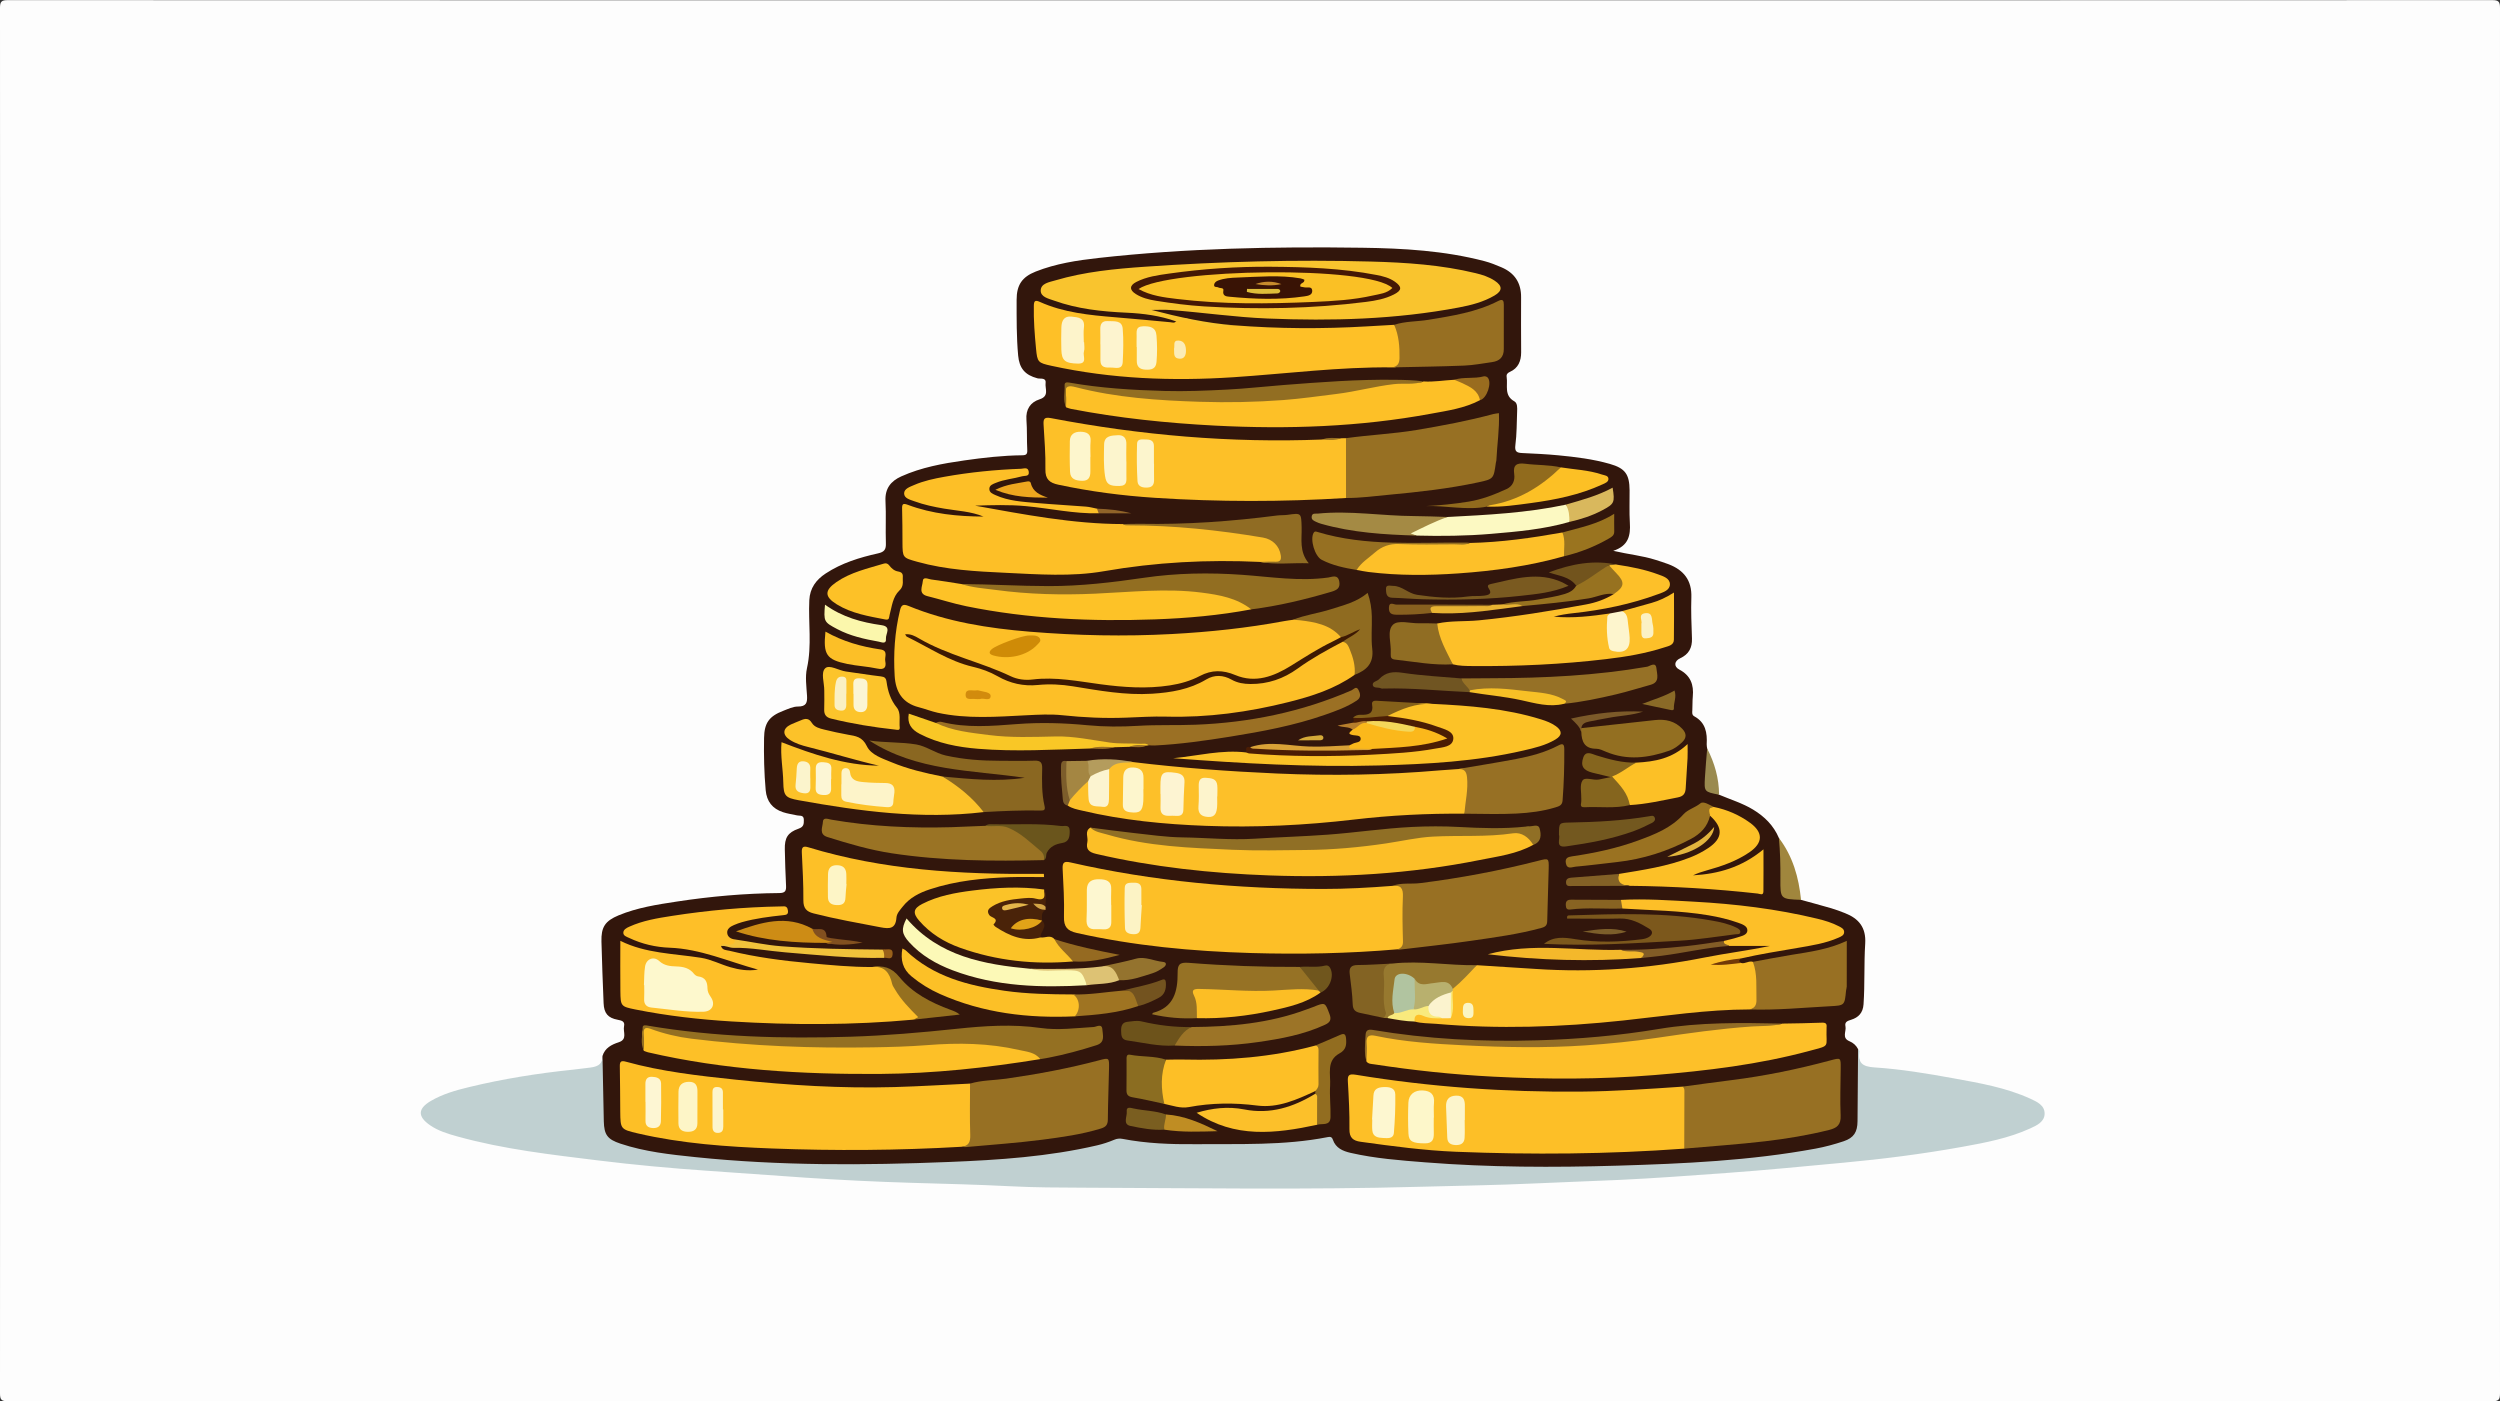<?xml version="1.0" encoding="utf-8"?>
<!-- Generator: Adobe Illustrator 27.5.0, SVG Export Plug-In . SVG Version: 6.00 Build 0)  -->
<svg version="1.1" id="Layer_1" xmlns="http://www.w3.org/2000/svg" xmlns:xlink="http://www.w3.org/1999/xlink" x="0px" y="0px"
	 viewBox="0 0 8530 4781" style="enable-background:new 0 0 8530 4781;" xml:space="preserve">
<rect x="0" y="0" width="8530" height="4781" fill="#333333" stroke="none"/>
<g>
	<path style="fill:#FDFDFD;" d="M4265,0.998c1412.698,0,2825.396,0.06,4238.093-0.547c21.962-0.009,26.916,4.945,26.907,26.904
		c-0.6,1575.581-0.6,3151.162,0,4726.743c0.009,21.96-4.946,26.907-26.907,26.902c-2825.395-0.574-5650.791-0.574-8476.187,0
		c-21.961,0.004-26.915-4.942-26.906-26.902C0.6,3178.517,0.6,1602.936,0,27.355C-0.008,5.395,4.945,0.441,26.907,0.451
		C1439.604,1.057,2852.302,0.998,4265,0.998z"/>
	<path style="fill:#32160C;" d="M2055.65,3603.103c8.421-27.542,30.8-38.92,55.494-46.926c30.872-10.01,14.005-35.602,18.04-54.154
		c3.688-16.961-7.352-19.931-21.902-22.641c-33.193-6.182-46.356-22.194-47.792-56.166c-2.968-70.201-5.47-140.429-7.35-210.668
		c-1.316-49.173,12.398-70.3,58.709-89.497c63.536-26.337,131.181-36.653,198.51-46.929
		c115.828-17.679,232.434-28.013,349.646-28.994c20.975-0.176,23.86-8.333,22.922-25.924c-2.182-40.924-3.157-81.919-4.156-122.896
		c-0.96-39.342,9.637-57.898,47.041-70.876c17.747-6.158,17.977-15.931,17.861-30.1c-0.144-17.435-13.282-13.073-22.811-15.174
		c-16.15-3.56-32.724-5.845-48.351-10.998c-35.89-11.833-55.585-36.569-59.032-75.164c-5.306-59.41-6.579-118.876-5.5-178.422
		c0.919-50.732,17.237-73.778,65.288-92.19c16.299-6.245,33.394-14.737,50.092-14.662c29.032,0.13,32.664-13.644,31.142-37.604
		c-1.978-31.124-6.708-63.713-0.115-93.422c17.15-77.284,4.218-154.755,7.971-231.97c1.984-40.811,22.898-69.288,55.636-90.877
		c54.592-36,116.147-54.706,178.921-68.775c22.093-4.951,27.427-13.814,26.708-34.852c-1.634-47.773,1.177-95.734-1.363-143.43
		c-2.272-42.661,17.927-68.201,53.992-84.43c68.209-30.695,141.062-43.845,214.372-54.342c65.67-9.403,131.627-16.959,198.075-17.6
		c14.284-0.138,18.088-4.26,17.31-18.553c-1.856-34.089-0.193-68.405-2.822-102.408c-2.771-35.837,13.622-60.01,44.874-70.005
		c34.087-10.902,18.041-36.307,20.48-55.411c2.521-19.74-17.836-13.608-27.778-16.234c-42.54-11.24-61.892-34.238-65.848-77.779
		c-5.753-63.315-5.229-126.715-5.208-190.132c0.016-50.352,18.339-77.859,65.124-96.357c68.581-27.116,140.972-38.18,213.54-46.289
		c299.253-33.442,599.735-39.155,900.424-34.968c140.461,1.956,280.812,9.925,417.735,45.846
		c19.625,5.148,38.711,12.875,57.423,20.867c45.007,19.222,67.599,53.048,67.029,102.851c-0.715,62.451,0.229,124.919,0.186,187.38
		c-0.021,29.367-9.62,53.745-38.334,66.585c-8.129,3.635-12.542,8.22-11.088,17.671c4.437,28.848-9.874,62.733,26.254,82.861
		c10.858,6.049,9.956,22.572,9.433,35.397c-1.55,38.024-0.983,76.353-5.976,113.935c-3.035,22.847,5.417,26.257,23.829,27.113
		c40.915,1.904,81.884,3.798,122.639,7.706c59.164,5.672,118.258,12.869,175.621,29.278c52.51,15.02,67.165,35.255,67.592,90.139
		c0.289,37.089-1.334,74.282,0.923,111.243c2.585,42.324-4.107,78.038-56.688,95.258c52.809,12.218,99.483,16.553,143.938,30.696
		c14.816,4.714,29.703,9.301,44.228,14.815c51.91,19.705,80.376,54.701,78.365,113.109c-1.61,46.758,0.502,93.684,2.068,140.498
		c1.064,31.783-10.814,53.985-40.382,67.579c-20.311,9.339-22.339,28.211-2.958,38.371c38.645,20.258,50.106,51.627,46.169,92.28
		c-1.501,15.5-0.668,31.212-1.588,46.786c-0.475,8.036-1.715,15.95,6.758,20.573c38.474,20.991,44.551,56.167,42.255,95.243
		c-0.282,4.787,1.045,9.669,1.626,14.508c11.046,33.422,3.096,67.142-0.067,100.386c-2.405,25.269-0.092,43.792,28.891,49.107
		c4.538,0.832,7.662,5.687,11.819,8.146c38.91,16.512,79.62,28.699,116.159,50.896c39.059,23.728,69.942,54.315,87.991,96.851
		c16.211,34.76,14.622,71.847,14.299,108.787c-0.144,16.53,0.857,33.121-0.221,49.579c-1.564,23.887,4.759,39.778,32.208,40.873
		c10.588,0.423,21.064,3.942,29.194,11.828c34.447,9.51,68.998,18.666,103.297,28.687c15.755,4.603,31.164,10.523,46.475,16.502
		c47.411,18.514,72.682,49.275,69.169,104.337c-4.391,68.826-0.945,138.057-5.701,207.07c-1.986,28.808-17.259,44.792-42.191,52.49
		c-12.729,3.929-22.713,7.346-19.448,22.522c3.664,17.025-13.51,39.483,13.496,50.674c12.797,5.302,23.079,14.294,29.526,27.006
		c9.128,79.474,9.07,159.267,7.766,239.063c-0.792,48.47-15.982,69.516-63.989,86.258c-78.911,27.52-161.453,37.064-243.866,46.973
		c-139.539,16.778-279.708,23.634-420.024,30.456c-190.273,9.25-380.628,7.098-570.697,2.839
		c-141.969-3.181-284.732-9.936-424.905-38.924c-31.385-6.491-60.541-15.746-79.62-44.002c-7.812-11.569-19.163-11.435-31.363-9.451
		c-186.246,30.284-373.949,14.736-561.066,17.445c-19.433,0.281-39.538-1.802-58.056-6.277
		c-52.628-12.719-101.541-0.798-151.885,12.987c-104.967,28.741-213.513,36.754-321.311,45.678
		c-212.996,17.632-426.674,23.139-640.289,17.954c-191.039-4.638-382.251-11.313-570.986-46.087
		c-36.444-6.714-73.038-13.419-106.998-29.321c-30.569-14.315-47.118-35.988-50.3-72.089c-4.644-52.695-3.934-105.235-4.662-157.876
		C2047.155,3650.822,2055.223,3627.403,2055.65,3603.103z"/>
	<path style="fill:#C0D0D1;" d="M2055.65,3603.103c1.476,74.133,2.684,148.273,4.524,222.396
		c1.153,46.422,12.143,61.733,56.748,76.625c82.921,27.683,169.418,37.011,255.655,45.97
		c288.071,29.928,576.997,28.175,865.779,16.557c169.471-6.819,339.053-17.956,505.168-56.752
		c19.811-4.627,39.426-11.066,58.144-18.998c9.76-4.135,18.518-4.951,28.153-3.089c81.87,15.822,164.831,18.883,247.759,18.14
		c151.107-1.354,302.749,5.289,452.395-24.098c8.338-1.637,14.259-1.478,17.794,8.885c9.677,28.367,33.913,38.76,60.403,44.845
		c83.964,19.284,169.627,25.615,255.182,32.369c218.246,17.23,436.91,17.811,655.474,11.285
		c226.225-6.755,452.436-16.922,675.768-58.11c32.449-5.984,64.639-14.725,95.947-25.186c34.899-11.661,47.003-31.294,47.332-68.482
		c0.724-81.949,1.255-163.9,1.866-245.85c1.609,2.366,4.887,4.974,4.582,7.06c-5.809,39.782,9.945,52.657,50.994,55.324
		c90.881,5.904,181.038,20.893,270.745,37.293c88.855,16.243,178.09,31.457,261.125,69.328
		c22.918,10.452,49.657,22.604,49.031,51.705c-0.583,27.185-25.956,39.296-48.232,49.47
		c-74.06,33.825-153.511,48.942-232.771,63.234c-134.647,24.28-270.24,41.588-406.599,54.215
		c-132.46,12.267-264.794,25.409-397.522,34.9c-121.2,8.667-242.307,17.954-363.726,23.594
		c-95.3,4.427-190.648,7.481-285.912,11.941c-134.34,6.288-268.721,8.049-403.096,11.746
		c-381.525,10.498-763.066,4.31-1144.575,2.936c-81.674-0.294-163.746-0.582-245.468-4.808
		c-112.843-5.835-225.746-8.399-338.659-11.781c-120.563-3.612-241.123-9.478-361.467-17.579
		c-112.46-7.57-224.879-15.883-337.328-23.706c-122.951-8.554-245.861-19.812-368.175-34.877
		c-161.633-19.909-323.829-38.096-481.448-81.874c-32.683-9.078-65.426-18.64-94.151-38.579
		c-42.619-29.584-42.214-56.506,3.772-83.222c39.9-23.18,84.027-35.688,128.529-46.5c117.043-28.438,235.707-47.335,355.466-59.689
		c17.369-1.792,34.671-4.228,52.015-6.272C2031.86,3640.524,2056.011,3636.641,2055.65,3603.103z"/>
	<path style="fill:#A0863D;" d="M6145.119,3070.324c-70.474-2.706-70.865-2.709-70.38-71.82
		c0.326-46.519-0.741-92.933-5.103-139.251C6117.112,2921.634,6137.507,2993.694,6145.119,3070.324z"/>
	<path style="fill:#9A8A4F;" d="M5865.488,2711.51c-50.711-9.919-51.084-9.941-48.267-58.816c1.901-32.981,5.037-65.89,7.623-98.827
		C5850.238,2603.364,5865.189,2655.549,5865.488,2711.51z"/>
	<path style="fill:#FDBF27;" d="M4621.912,2302.565c-68.107,48.31-146.233,73.011-225.752,92.979
		c-136.756,34.341-275.5,53.345-417.041,49.575c-45.782-1.219-91.702,1.754-137.531,3.518c-72.313,2.783-144.287-0.594-216.24-8.22
		c-40.784-4.323-81.819-2.045-122.827,0.04c-101.295,5.148-202.831,13.273-303.314-8.615c-21.816-4.752-42.788-13.258-64.462-18.81
		c-55.432-14.2-78.841-52.446-82.13-106.635c-4.579-75.447,0.247-150.057,18.057-223.735c4.304-17.806,10.145-23.068,29.54-15.095
		c132.199,54.345,271.816,76.137,412.984,87.769c161.565,13.312,323.411,16.746,485.568,7.967
		c128.812-6.974,256.618-20.512,383.392-44.155c9.57-1.785,19.265-2.904,28.901-4.333c53.935-11.572,101.956,4.018,146.969,32.475
		c9.841,6.222,19.651,13.267,20.323,26.813c-2.415,11.671-13.219,13.476-21.578,17.714c-49.676,25.187-97.416,53.526-143.833,84.356
		c-43.02,28.573-90.307,45.791-142.755,46.565c-20.874,0.308-40.852-3.168-59.708-12.124c-35.88-17.039-72.37-16.811-107.066,0.873
		c-92.213,47-190.535,43.951-289.33,37.677c-65.308-4.147-129.495-17.566-194.403-25.122c-20.4-2.375-41.321-3.779-61.323,0.144
		c-47.156,9.249-92.329,2.507-133.714-19.248c-63.58-33.422-135.674-42.838-199.627-75.032
		c-35.698-17.97-71.46-35.984-112.326-54.74c42.568,21.001,80.933,39.407,118.553,59.167c38.5,20.222,79.968,30.629,121.238,42.354
		c19.726,5.604,38.6,14.33,56.349,24.342c50.862,28.689,104.986,32.837,161.629,26.696c45.069-4.886,89.287,5.662,133.546,12.281
		c62.707,9.379,125.157,19.563,188.961,19.45c77.222-0.136,151.535-10.786,220.615-48.011c27.241-14.679,56.865-15.87,84.931-3.241
		c68.797,30.955,134.25,17.766,196.015-16.702c52.702-29.411,100.488-67.301,154.893-94.273
		c10.513-5.212,20.225-11.904,32.613-11.648c13.165,1.088,21.968,9.173,26.433,20.283
		C4620.908,2236.838,4640.267,2267.196,4621.912,2302.565z"/>
	<path style="fill:#FDBF28;" d="M5881.402,3210.58c15.937-4.073,32.143-7.328,47.729-12.466
		c13.457-4.435,32.872-7.746,32.948-23.823c0.072-15.257-18.426-21.237-31.833-26.009c-32.909-11.713-66.923-19.603-101.394-25.408
		c-97.038-16.344-195.336-16.599-293.154-22.993c-7.929-8.749-14.818-17.677-5.059-29.463c82.919-4.467,165.614,1.55,248.294,6.029
		c142.179,7.703,283.162,24.729,421.815,58.206c25.573,6.174,50.738,13.786,74.163,26.106c7.751,4.077,16.694,8.306,17.272,18.229
		c0.701,12.035-9.91,16.186-18.535,20.015c-44.984,19.971-93.357,27.182-141.265,35.402
		c-64.151,11.006-128.437,21.158-191.902,35.787c-29.906,14.253-61.828,17.301-92.432,18.571c29.618,3.141,60.8-14.405,92.449-3.133
		c13.958,4.058,26.332-8.55,40.353-3.834c12.38,4.217,13.338,15.415,15.637,25.726c7.896,35.411,5.297,71.285,4.714,107.08
		c-0.346,21.252-13.973,27.773-32.074,29.623c-144.66,0.176-287.319,22.26-430.685,37.675
		c-212.576,22.856-425.803,29.9-639.3,11.314c-24.23-2.109-48.787-1.047-72.52-7.771c-8.935-5.721-7.129-12.512-1.47-19.125
		c8.514-9.948,20.093-11.987,31.332-7.568c20.205,7.943,40.935,8.199,61.926,7.523c8.333-0.433,16.99,0.908,24.438-4.361
		c12.11-24.599,1.696-50.958,6.207-76.057c0.383-2.888,1.107-5.7,2.082-8.442c25.771-31.624,52.203-62.612,87.688-84.161
		c67.034,4.237,134.081,8.273,201.099,12.75c193.536,12.928,385.075-1.065,575.323-38.872
		c74.103-14.726,149.333-23.778,223.866-39.61c-46.408,0-92.815,0-139.223,0C5893.795,3221.801,5873.689,3231.366,5881.402,3210.58z
		"/>
	<path style="fill:#FDBF26;" d="M3280.398,3912.801c-215.382,12.583-430.957,14.094-646.433,5.817
		c-153.838-5.91-307.599-16.473-458.292-51.561c-58.353-13.587-58.757-15.132-59.379-73.855
		c-0.548-51.693-0.38-103.399-1.506-155.078c-0.363-16.631,4.97-20.014,20.502-15.702c122.524,34.016,248.45,48.037,374.334,61.333
		c180.513,19.065,361.531,30.539,543.17,25.296c85.719-2.474,171.356-7.792,257.03-11.822c11.216,10.635,9.443,24.764,9.576,38.02
		c0.445,44.384,0.453,88.775,0.067,133.16C3319.135,3906.702,3317.831,3907.868,3280.398,3912.801z"/>
	<path style="fill:#FDBF27;" d="M3748.617,1751.378c-84.104,2.041-166.177-16.937-249.363-24.542
		c-57.583-5.265-114.87-3.458-172.424-1.512c167.036,29.936,333.675,62.45,504.331,62.802c14.269,4.837,28.999,2.245,43.458,2.161
		c145.411-0.845,289.971,7.936,433.336,33.964c36.335,6.596,57.5,26.747,66.998,60.601c7.059,25.163-0.134,34.276-25.879,34.124
		c-16.479-0.098-33.097,2.241-49.46-1.683c-178.783-8.461-356.128,0.78-532.967,31.658
		c-110.779,19.343-223.803,10.774-335.791,5.461c-101.162-4.799-202.526-10.018-300.994-37.575
		c-50.294-14.075-50.307-13.816-50.631-66.544c-0.234-38.029-0.104-76.073-1.247-114.077c-0.495-16.462,2.698-20.088,19.491-13.778
		c83.143,31.241,170.126,39.585,258.27,40.1c-42.929-17.837-89.172-19.519-134.161-27.106
		c-34.629-5.84-68.866-13.101-101.858-25.151c-14.367-5.248-34.725-9.806-34.88-26.626c-0.149-16.231,19.78-22.532,33.667-28.612
		c33.163-14.518,68.499-21.929,104.007-28.297c86.484-15.511,173.716-24.103,261.463-27.321c9.172-0.337,23.419-6.966,26.074,9.7
		c2.82,17.702-12.822,13.254-21.843,15.818c-29.906,8.497-61.472,10.49-90.449,22.571c-9.693,4.042-21.87,7.597-22.139,20.444
		c-0.268,12.82,11.722,17.158,21.224,21.475c44.355,20.154,92.349,22.628,139.751,26.809c56.265,4.962,112.705,7.917,169.02,12.362
		c12.527,0.989,24.849,4.568,37.266,6.954C3749.744,1739.042,3756.683,1742.493,3748.617,1751.378z"/>
	<path style="fill:#FDBF27;" d="M4768.188,3239.012c-166.401,14.365-333.154,17.609-499.978,12.684
		c-199.991-5.905-398.63-24.459-594.408-68.474c-32.487-7.303-44.406-21.424-43.54-55.109c1.403-54.511-1.72-109.198-4.541-163.728
		c-1.136-21.96,5.677-26.595,26.484-21.834c283.587,64.886,571.422,90.264,861.791,90.558c79.014,0.08,157.933-4.373,236.725-10.505
		c40.453-4.799,44.432-1.893,44.867,37.562c0.536,48.58,0.565,97.171-0.109,145.756
		C4795.226,3224.203,4790.487,3238.869,4768.188,3239.012z"/>
	<path style="fill:#FEBF28;" d="M3116.277,3479.07c-206.442,18.949-413.151,18.776-619.833,6.158
		c-109.938-6.711-219.448-19.042-327.606-40.719c-50.645-10.15-51.448-11.448-52.092-62.785
		c-0.708-56.395-0.161-112.806-0.161-171.66c86.711,43.42,182.448,43.283,275.15,57.933c35.115,5.549,66.273,22.327,99.895,32.055
		c30.199,8.738,60.238,13.72,94.58,8.252c-101.617-27.735-196.047-70.748-301.125-74.672c-47.517-1.774-94.642-12.545-138.41-33.362
		c-8.492-4.039-20.504-7.166-19.873-18.416c0.566-10.089,10.66-15.538,19.72-19.678c46.666-21.323,96.823-29.435,146.815-37.205
		c122.515-19.041,245.802-30.069,369.826-32.221c2.927-0.051,5.873,0.088,8.777-0.2c11.231-1.116,15.381,4.511,16.566,15.131
		c1.447,12.973-6.209,13.817-15.814,14.843c-47.48,5.071-94.863,10.96-141.009,23.869c-9.325,2.609-18.478,6.059-27.385,9.876
		c-12.034,5.157-24.311,12.723-23.058,26.95c1.184,13.444,12.428,20.749,26.298,22.159c8.037,15.145,1.77,21.757-13.633,21.379
		c-11.264-0.276-22.547-4.246-33.614,1.083c3.92,14.891,18.813,13.791,28.471,16.155c90.026,22.034,181.775,33.948,273.941,42.363
		c70.892,6.473,141.802,13.448,213.135,13.096c44.45-7.096,63.368,15.936,76.833,55.867c12.761,37.841,42.998,66.458,70.955,95.231
		C3141.568,3469.025,3139.911,3472.74,3116.277,3479.07z"/>
	<path style="fill:#FDBF27;" d="M5746.653,3919.117c-259.249,19.058-518.769,21.158-778.388,10.711
		c-109.213-4.395-217.524-19.084-325.738-34.065c-26.118-3.616-38.628-13.903-38.244-43.14c0.705-53.61-2.171-107.327-5.292-160.898
		c-1.288-22.113,1.932-28.816,27.118-24.663c253.76,41.848,509.475,59.702,766.567,57.505
		c116.17-0.992,232.068-8.995,347.935-16.957c13.528,1.237,14.361,12.459,14.71,21.54c2.162,56.3,1.878,112.636,0.245,168.954
		C5755.338,3906.03,5752.356,3913.271,5746.653,3919.117z"/>
	<path style="fill:#FDC028;" d="M4592.594,1699.169c-217.299,13.575-434.634,13.572-651.859-0.585
		c-110.853-7.225-220.892-21.463-329.724-44.795c-30.336-6.503-44.752-18.651-44.095-52.379
		c0.985-50.578-3.234-101.294-6.213-151.895c-1.157-19.654,1.706-27.346,25.203-22.852c305.48,58.428,613.562,85.246,924.673,73.019
		c21.492-5.948,43.896,1.868,65.371-4.333c5.532-0.097,11.064-0.194,16.597-0.292c8.213,8.203,9.542,18.765,9.674,29.522
		c0.593,48.346,0.587,96.695,0.002,145.041C4602.092,1680.378,4600.749,1690.934,4592.594,1699.169z"/>
	<path style="fill:#FDC029;" d="M4996.338,2776.342c-125.896-1.075-251.48,5.306-376.455,19.962
		c-167.876,19.687-336.127,27.832-505.003,21.486c-142.358-5.349-283.79-18.957-422.776-51.979
		c-16.862-4.006-34.21-6.925-48.906-17.212c-3.372-7.608,0.263-14.14,3.121-20.822c11.918-22.267,30.98-38.275,49.145-54.885
		c6.26-5.724,14.363-15.075,23.485-2.355c5.77,14.899,3.337,30.556,3.922,45.881c0.78,20.46,14.018,25.943,30.913,26.77
		c19.044,0.931,21.246-12.915,22.222-27.166c2.106-30.755-2.901-61.775,3.379-92.434c10.682-20.676,28.195-27.22,50.378-24.955
		c12.362,1.262,24.955-1.512,37.262,1.711c162.672,19.745,325.931,31.645,489.63,38.867c186.378,8.222,372.423,5.23,558.272-10.932
		c19.423-1.689,38.9-2.749,58.353-4.101c33.725-3.553,36.484-3.237,39.88,28.348
		C5017.702,2694.766,5018.302,2737.316,4996.338,2776.342z"/>
	<path style="fill:#FEC027;" d="M4750.619,1253.5c-181.792-1.903-361.975,21.738-542.906,33.658
		c-208.091,13.71-415.247,5.815-619.819-38.945c-46.295-10.129-48.501-12.105-52.968-58.706c-4.65-48.515-8.5-97.172-7.495-146.065
		c0.331-16.106,3.804-20.873,20.474-13.366c81.408,36.663,169.254,45.139,256.428,52.394
		c63.107,5.252,126.146,11.034,189.178,17.051c6.346,0.606,13.599,3.841,18.951-3.029c21.493-20.639,45.682-6.16,65.11,0.131
		c44.383,14.373,89.118,12.525,134.135,13.392c150.603,11.727,301.292,12.532,452.06,3.606c31.052-1.838,62.111-3.566,93.166-5.344
		c21.389,15.636,22.071,39.938,25.457,62.712c2.285,15.365,0.094,31.13,1.007,46.638
		C4784.799,1241.405,4775.585,1254.361,4750.619,1253.5z"/>
	<path style="fill:#FDC029;" d="M6081.41,3492.515c44.825-0.902,89.679-1.146,134.458-3.108
		c13.412-0.588,17.911,3.251,16.389,15.814c-0.117,0.961,0.003,1.948-0.032,2.922c-2.46,67.511,15.508,57.53-57.82,77.309
		c-173.628,46.834-351.415,68.128-530.154,82.7c-182.93,14.913-366.048,14.869-549.209,5.401
		c-136.251-7.043-271.802-21.338-406.644-42.109c-9.094-1.401-19.77-0.794-26.256-9.982c-3.624-20.349-1.294-40.868-1.53-61.298
		c-0.374-32.319,6.115-38.323,37.184-33.393c41.421,6.573,82.844,13.095,124.573,17.306c74.702,7.538,149.525,14.905,224.623,14.739
		c47.918-0.105,95.47,6.259,143.211,5.671c187.516-2.309,374.147-15.107,559.272-47.101
		c102.086-17.643,205.475-21.438,308.923-22.557C6066.1,3494.746,6074.061,3496.409,6081.41,3492.515z"/>
	<path style="fill:#F9C42E;" d="M4211.708,1110.016c-42.401,3.023-84.651,13.578-126.403-7.458
		c-22.272-11.221-47.819-12.804-72.84-6.066c-54.644-19.404-111.186-26.966-168.93-29.6
		c-83.861-3.826-167.201-12.557-246.952-41.182c-18.807-6.75-46.241-12.212-45.682-34.675c0.604-24.268,29.496-28.331,49.069-34.147
		c100.624-29.897,204.681-39.747,308.693-46.94c256.195-17.717,512.785-24.581,769.528-17.528
		c119.903,3.294,239.701,11.22,357,39.658c22.835,5.536,45.229,12.727,64.881,25.806c26.709,17.776,26.78,34.292-0.782,50.465
		c-37.457,21.979-79.314,32.769-121.483,40.754c-215.981,40.896-434.011,46.684-652.98,37.702
		c-111.249-4.563-221.37-20.756-332.22-29.097c-20.051-1.509-40.312-0.215-63.79-0.215
		C4023.858,1082.317,4116.54,1102.709,4211.708,1110.016z"/>
	<path style="fill:#FDC029;" d="M4903.828,2127.386c47.042-10.118,95.154-6.226,142.69-10.862
		c122.363-11.933,243.46-31.807,364.227-53.97c33.575-6.162,65.97-17.311,95.347-35.615c2.783-5.017,4.945-10.414,8.971-14.671
		c16.878-17.85,12.617-33.018-3.34-49.798c-9.335-9.818-29.617-16.377-18.896-37.186c8.653,0.391,17.439-1.588,25.882,1.686
		c47.222,7.002,94.011,16.285,138.85,32.845c16.81,6.208,39.795,12.835,40.14,33.288c0.351,20.81-22.384,27.586-39.438,33.885
		c-93.526,34.542-190.428,54.42-289.392,65.071c-22.61,2.433-45.109,5.896-67.303,11.973c64.775,6.101,128.562-1.675,192.259-10.977
		c-0.711,28.992-4.676,57.949-0.945,86.989c2.446,19.033,8.316,33.66,32.222,32.575c25.292-1.148,25.738-17.673,26.569-36.408
		c1.411-31.824-6.72-61.521-17.221-90.92c33.61-9.401,67.224-18.791,100.831-28.206c25.303-7.089,48.933-18.173,76.362-35.331
		c0,56.948,0.57,108.969-0.302,160.966c-0.316,18.811-18.036,21.512-31.352,25.858c-65.149,21.259-132.579,32.377-200.31,40.402
		c-151.309,17.928-303.293,24.983-455.654,23.598c-22.432-0.204-44.929-0.203-66.902-5.876
		c-35.885-34.497-48.33-79.841-58.2-126.299C4897.896,2135.575,4900.191,2130.978,4903.828,2127.386z"/>
	<path style="fill:#FCBF27;" d="M5231.32,2882.642c-56.54,31.439-120.088,39.172-181.82,51.58
		c-237.231,47.682-477.347,61.507-718.644,52.716c-198.875-7.245-396.326-28.222-590.762-73.442
		c-25.833-6.008-35.296-16.439-30.027-40.617c3.563-16.35-10.59-36.535,10.396-49.11c102.093,30.431,206.35,47.224,312.541,56.678
		c134.378,11.964,268.8,10.697,403.322,10.842c128.141,0.138,254.949-14.133,380.875-36.684
		c41.496-7.431,82.987-11.158,125.115-10.291c71.215,1.466,142.384,0.737,213.112-9.464c28.798-4.154,50.804,10.203,71.423,27.313
		C5233.015,2867.277,5237.06,2874.251,5231.32,2882.642z"/>
	<path style="fill:#FDC027;" d="M5049.619,1365.42c-52.599,27.781-110.947,35.796-168.063,46.343
		c-242.97,44.865-488.263,53.247-734.398,40.464c-165.58-8.599-330.383-25.655-493.395-57.207
		c-5.599-1.084-10.942-3.487-16.405-5.275c-4.176-15.362-1.662-31.03-1.844-46.537c-0.403-34.271,1.896-35.899,36.425-28.68
		c111.802,23.373,224.594,37.053,338.807,43.511c78.077,4.414,156.029,5.731,233.898,3.873
		c124.792-2.978,249.35-11.937,372.118-36.607c74.648-15,149.107-30.521,225.991-21.087c4.795,0.589,9.766,0.343,13.995-2.766
		c35.263,2.466,70.045-3.974,105.084-5.658c30.175,1.381,55.928,13.25,76.704,34.691
		C5047.429,1339.664,5059.139,1349.646,5049.619,1365.42z"/>
	<path style="fill:#977023;" d="M5746.653,3919.117c0.189-63.445,0.422-126.891,0.515-190.336c0.011-7.621,1.427-15.917-6.554-21.17
		c55.717-7.428,111.386-15.245,167.163-22.204c113.929-14.214,226.046-37.438,336.849-67.165
		c36.316-9.743,36.133-10.338,35.885,27.053c-0.357,53.633-2.705,107.36-0.243,160.865c1.452,31.547-12.382,42.528-39.927,49.376
		c-71.798,17.849-144.671,29.856-217.861,38.462C5930.82,3904.775,5838.62,3910.954,5746.653,3919.117z"/>
	<path style="fill:#987023;" d="M4768.188,3239.012c12.961-4.492,19.22-11.591,18.755-27.292
		c-1.496-50.499-2.697-101.152-0.268-151.565c1.387-28.78-6.781-41.408-35.953-37.55c30.779-11.719,63.442-5.445,95.178-9.434
		c136.196-17.121,270.649-42.344,403.535-76.432c34.796-8.926,35.482-8.736,34.718,26.897c-1.273,59.408-3.792,118.79-5.01,178.198
		c-0.284,13.821-4.458,19.952-18.741,23.909c-78.948,21.873-159.946,32.43-240.621,44.22
		c-80.722,11.797-161.931,20.269-242.941,30.073C4774.039,3240.375,4771.076,3239.384,4768.188,3239.012z"/>
	<path style="fill:#977023;" d="M4592.594,1699.169c-0.015-68.038-0.03-136.075-0.047-204.113
		c79.863-11.151,160.555-14.575,240.27-27.881c88.192-14.722,175.882-31.202,262.257-54.403c5.541-1.488,11.392-1.825,19.293-3.032
		c2.134,54.538-6.245,107.512-8.727,160.728c-0.134,2.877-1.372,5.684-1.772,8.568c-7.563,54.508-7.357,55.423-60.145,66.749
		c-100.844,21.638-203.2,32.964-305.774,42.463C4689.56,1692.731,4641.339,1699.443,4592.594,1699.169z"/>
	<path style="fill:#FDC027;" d="M3549.271,3613.73c-180.91,29.388-362.773,49.262-546.209,50.523
		c-266.432,1.832-531.405-13.378-792.091-73.79c-4.705-1.09-9.168-3.219-13.744-4.864c-1.287-2.589-2.872-5.019-2.731-8.151
		c1.09-24.183-10.318-56.418,4.364-70.247c13.311-12.539,43.42,4.673,66.033,9.674c99.223,21.942,200.094,29.773,301.266,37.105
		c142.054,10.294,284.182,12.523,426.403,10.456c109.99-1.599,219.638-15.05,329.835-11.285
		c67.493,2.305,134.122,11.102,198.223,33.124C3532.83,3590.469,3554.332,3589.597,3549.271,3613.73z"/>
	<path style="fill:#977023;" d="M3280.398,3912.801c24.634-2.705,30.961-16.087,30.077-40.474
		c-2.112-58.297-0.661-116.723-0.65-175.098c40.339-11.964,82.505-11.023,123.711-16.917
		c106.842-15.283,212.662-34.972,316.969-62.701c33.652-8.946,34.16-8.976,33.492,27.145c-1.081,58.426-3.576,116.831-4.046,175.257
		c-0.144,17.923-7.052,25.389-23.66,30.501c-65.379,20.124-132.924,29.443-200.185,38.196
		c-86.693,11.281-174.094,17.126-261.206,25.145C3290.139,3914.292,3285.235,3913.188,3280.398,3912.801z"/>
	<path style="fill:#FCC227;" d="M4886.249,2401.544c125.68,6.099,250.914,15.307,372.08,53.08
		c17.751,5.534,35.063,12.134,50.271,22.979c21.855,15.587,22.068,31.337-0.923,45.231c-33.762,20.404-71.993,29.174-109.952,37.97
		c-162.352,37.622-327.889,46.377-493.506,50.95c-234.115,6.466-467.747-7.023-701.281-24.729
		c83.33-7.937,165.471-29.959,250.258-19.537c19.005-6.572,38.758-4.812,57.926-3.025c116.661,10.875,233.646,6.527,350.246,3.529
		c76.317-1.963,153.337-7.627,228.914-21.744c19.986-3.733,52.001-1.825,53.246-25.707c1.305-25.023-30.575-28.479-51.215-35.187
		c-40.723-13.235-81.809-25.546-125.034-28.133c-11.739-0.702-23.246-2.95-32.518-11.232c-5.627-13.835,6.18-16.878,14.092-20.23
		C4792.709,2407.182,4837.446,2392.505,4886.249,2401.544z"/>
	<path style="fill:#FCC229;" d="M3356.268,2770.844c-212.625,25.292-421.889-2.705-630.459-40.303
		c-46.29-8.344-52.276-15.022-53.21-61.282c-0.919-45.504-10.29-90.705-5.985-136.851c108.052,41.716,215.814,78.786,332.132,80.041
		c-81.031-18.565-160.314-43.68-240.958-63.584c-21.744-5.366-43.326-12.028-62.375-24.211
		c-26.572-16.994-25.339-39.007,2.691-52.534c11.371-5.487,23.441-9.503,35.007-14.61c14.63-6.46,26.587-7.757,36.751,8.836
		c9.197,15.014,26.615,19.181,42.688,23.078c26.479,6.42,53.112,12.395,79.923,17.199c26.875,4.816,49.679,6.699,65.179,39.255
		c14.118,29.654,52.308,41.68,83.937,54.836c56.03,23.304,114.784,37.061,174.083,48.798
		c60.328,19.439,99.62,65.551,139.817,110.454C3358.118,2762.904,3358.374,2767.045,3356.268,2770.844z"/>
	<path style="fill:#FDC227;" d="M4269.355,2079.105c-108.526,20.531-218.34,30.267-328.438,34.199
		c-215.943,7.713-431.044-1.514-643.49-44.736c-44.782-9.111-88.48-23.44-132.897-34.484c-32.881-8.176-16.991-33.533-16.1-50.424
		c0.945-17.897,18.475-7.83,28.183-6.607c34.793,4.383,69.384,10.371,104.052,15.753c144.068,16.491,288.41,32.221,433.578,24.921
		c107.006-5.381,213.88-13.655,321.053-10.45c65.464,1.957,130.33,10.795,191.233,36.894
		C4243.479,2051.433,4264.267,2056.305,4269.355,2079.105z"/>
	<path style="fill:#FDBF26;" d="M3978.637,3615.671c19.405-0.191,38.823-0.949,58.212-0.482
		c152.214,3.666,302.806-7.767,450.414-47.581c18.614-5.452,19.18,9.376,19.864,19.902c2.378,36.578,2.31,73.276,0.051,109.877
		c-0.73,11.832-4.411,23.134-19.123,25.164c-62.857,29.345-127.565,58.687-197.949,49.679
		c-79.011-10.111-156.199-9.442-234.176,5.231c-27.955,5.26-55.731-5.17-83.233-11.007c-2.682-2.838-0.094,1.654-2.588-1.351
		C3947.386,3737.713,3952.889,3641.258,3978.637,3615.671z"/>
	<path style="fill:#FDC027;" d="M3562.291,2992.659c-38.756,0-77.55-1.094-116.261,0.218c-92.8,3.147-184.839,12.176-273.696,41.616
		c-35.725,11.836-68.4,28.472-92.296,58.895c-9.072,11.549-20.347,23.304-21.371,37.704c-2.726,38.346-23.659,38.727-54.102,32.871
		c-76.505-14.715-153.216-28.123-228.788-47.454c-24.465-6.258-34.856-17.848-34.663-44.583c0.396-54.587-2.701-109.223-5.3-163.794
		c-0.846-17.765,4.699-22.496,21.731-17.303c255.871,78.008,519.095,92.889,784.263,90.877c6.61-0.05,13.22-0.006,19.83-0.006
		C3561.855,2985.353,3562.073,2989.006,3562.291,2992.659z"/>
	<path style="fill:#947022;" d="M3549.271,3613.73c-17.965-23.977-46.878-25.341-71.871-31.09
		c-103.303-23.762-208.071-25.059-313.492-16.72c-62.087,4.911-124.506,6.57-186.81,7.61
		c-206.623,3.449-412.826-4.115-618.044-29.52c-47.185-5.841-93.7-16.904-138.652-33.367c-15.084-5.524-26.062-5.539-23.985,16.513
		c1.822,19.335,0.656,38.951,0.81,58.443c-13.376-25.647-4.862-52.782-4.542-79.181c0.132-10.895,11.014-8.001,18.621-6.715
		c228.756,38.682,459.472,44.836,690.557,37.573c120.506-3.787,240.819-14.178,360.871-26.862
		c95.72-10.114,191.35-16.751,287.975-2.914c59.635,8.54,120.603,0.143,180.947-3.36c9.373-0.544,28.259-13.435,29.627,8.492
		c1.21,19.385,10.576,43.767-19.952,53.531c-53.772,17.199-108.105,31.958-163.515,42.727
		C3568.344,3610.731,3558.788,3612.128,3549.271,3613.73z"/>
	<path style="fill:#FBC328;" d="M3550.37,3198.43c15.679,2.745,33.332-10.253,47.326,5.932
		c21.224,17.298,37.936,39.06,57.342,58.166c4.624,4.553,9.73,10.079,5.981,17.95c-131.689,11.317-260.445-2.042-385.283-46.712
		c-54.02-19.33-101.764-48.755-139.693-92.512c-22.499-25.957-19.815-41.413,10.648-57.071
		c53.667-27.586,112.153-38.135,171.192-45.617c81.359-10.311,162.912-14.662,244.633-3.553c5.188,40.41,5.192,40.359-33.018,37.768
		c-42.405-2.875-83.872,1.689-123.324,18.084c-24.424,10.151-25.544,16.833-8.789,36.984c1.23,1.48,3.65,2.429,4.079,4.09
		c17.322,67.192,75.635,55.874,123.456,64.135C3533.195,3197.503,3542.31,3192.416,3550.37,3198.43z"/>
	<path style="fill:#9A7324;" d="M3561.506,2934.696c-173.322,4.253-346.443,2.866-518.346-23.217
		c-75.036-11.386-147.748-32.835-220.044-55.569c-30.344-9.542-15.959-34.326-15.387-51.607c0.573-17.318,18.566-9.416,28.223-7.734
		c135.711,23.629,272.61,29.532,409.881,25.809c38.811-1.053,77.724-3.615,116.627-4.692
		c59.963-11.215,111.597,4.883,155.073,47.447c10.483,10.264,22.75,18.388,33.434,28.38
		C3563.205,2904.956,3570.348,2917.81,3561.506,2934.696z"/>
	<path style="fill:#9B7024;" d="M3193.191,2466.671c6.17-3.333,12.573-5.248,19.663-3.462c84.65,21.32,170.689,14.016,255.72,7.438
		c81.215-6.283,161.729-3.874,242.15,3.871c57.608,5.548,115.159,5.526,172.342,2.02c65.365-4.008,130.631-1.246,195.874-3.768
		c184.538-7.131,362.647-43.581,532.536-117.395c7.301-3.172,15.872-16.402,23.653-1.465c6.543,12.561,9.611,26.039-5.461,36.097
		c-33.595,22.419-71.365,35.759-109.014,48.909c-105.055,36.695-214.043,56.991-323.508,74.568
		c-85.423,13.717-171.114,25.902-257.678,30.179c-6.761,0.334-13.578-0.483-20.369-0.765
		c-82.723,2.961-164.374-5.188-246.372-16.823c-72.167-10.24-145.821-1.508-218.776-3.502
		c-77.092-2.107-153.328-11.513-227.615-33.005C3213.415,2485.831,3196.442,2485.467,3193.191,2466.671z"/>
	<path style="fill:#926E21;" d="M4269.355,2079.105c-49.625-38.916-109.154-49.338-169.061-57.066
		c-121.573-15.683-242.945-1.763-364.449,3.583c-112.946,4.969-225.939,2.495-338.233-12.719
		c-39.185-5.309-78.988-7.481-116.947-20.097c99.296,0.543,198.419,6.887,297.788,6.966
		c109.362,0.088,216.904-12.568,324.877-28.416c110.734-16.254,222.682-18.049,334.881-10.102
		c97.765,6.925,195.433,23.068,294.108,9.197c12.023-1.69,32.563-12.143,37.248,13.649c4.131,22.745-8.299,29.476-27.756,35.209
		C4452.354,2045.671,4362.009,2067.513,4269.355,2079.105z"/>
	<path style="fill:#FDC029;" d="M5015.236,1852.6c106.37-2.21,211.294-17.186,315.808-35.781
		c18.583,20.209,20.638,51.639,5.302,81.109c-117.786,33.44-238.459,49.978-360.161,58.496
		c-102.284,7.159-204.775,7.942-306.882-4.768c-13.521-1.683-26.891-4.569-40.331-6.898c-3.96-4.221-4.083-9.533-0.545-13.105
		c38.073-38.447,72.369-80.539,136.175-77.572c73.802,3.432,147.886,0.886,221.847,0.691
		C4996.042,1854.748,5005.916,1856.846,5015.236,1852.6z"/>
	<path style="fill:#FCC027;" d="M5846.997,2753.176c45.499,9.2,87.354,27.293,124.682,54.58
		c44.9,32.821,43.905,68.266-2.416,100.093c-44.69,30.707-95.385,47.871-147.115,62.34c-15.547,4.349-30.954,9.201-45.519,16.481
		c85.838-4.877,165.62-26.918,240.325-88.739c0,51.514,0.366,97.503-0.203,143.481c-0.193,15.598-11.848,8.261-19.312,7.429
		c-145.292-16.183-291.031-24.88-437.207-26.384c-4.507-2.309-9.393-1.982-14.244-2.195c-29.832-1.311-33.486-7.694-22.143-38.423
		c82.222-13.576,164.795-25.421,243.089-56.267c21.815-8.595,42.426-19.195,61.73-32.091c49.802-33.27,51.521-69.164,6.057-110.172
		C5820.728,2760.427,5822.388,2756.351,5846.997,2753.176z"/>
	<path style="fill:#976F22;" d="M4750.619,1253.5c17.128-3.645,24.162-12.287,24.502-31.649
		c0.692-39.277-2.246-77.275-18.187-113.574c38.006-12.574,78.15-10.686,117.11-17.146c81.553-13.521,163.228-26.003,237.932-64.208
		c15.831-8.096,19.021-0.874,19.045,12.323c0.092,50.654-0.308,101.31-0.099,151.963c0.113,27.267-14.519,40.756-39.978,44.289
		c-31.719,4.402-63.418,10.62-95.292,11.895C4914.025,1250.658,4832.303,1251.619,4750.619,1253.5z"/>
	<path style="fill:#977024;" d="M4996.338,2776.342c3.357-41.268,13.452-81.638,9.194-124.037
		c-2.422-24.122-12.405-29.153-32.252-28.126c66.831-11.433,133.851-21.875,200.43-34.623c49.663-9.51,98.665-22.432,143.854-46.242
		c15.941-8.399,19.647-3.244,19.77,13.121c0.435,58.433-1.315,116.73-5.806,175.005c-1.305,16.931-12.601,19.744-24.98,23.517
		c-43.047,13.121-87.682,18.558-132.031,20.886C5115.279,2778.954,5055.745,2776.44,4996.338,2776.342z"/>
	<path style="fill:#987023;" d="M5969.128,3444.226c17.939-4.023,24.453-14.904,23.902-33.417
		c-1.29-43.315,3.76-87.105-12.178-129.013c43.763-7.984,87.41-16.692,131.318-23.78c63.32-10.222,126.963-18.709,189.06-47.874
		c0,53.81,0.068,104.688-0.112,155.564c-0.017,4.798-1.931,9.558-2.399,14.391c-4.924,50.753-4.906,50.495-55.32,53.196
		C6152.023,3438.187,6060.821,3447.301,5969.128,3444.226z"/>
	<path style="fill:#906F25;" d="M5231.32,2882.642c-15.385-26.144-39.841-43.711-68.417-39.455
		c-91.189,13.581-182.803,6.345-274.017,11.321c-53.054,2.894-105.59,15.144-158.381,23.04
		c-91.452,13.679-183.411,21.842-275.876,22.651c-82.855,0.725-165.856,2.959-248.556-0.751
		c-144.53-6.485-289.661-10.914-429.982-52.505c-19.21-5.694-40.237-7.94-55.627-23.174c49.136,6.201,98.2,13.076,147.43,18.426
		c55.106,5.988,110.313,14.201,165.565,14.955c82.728,1.129,165.093,9.788,248.296,4.47c82.567-5.277,165.385-7.65,248.005-13.704
		c96.083-7.039,191.417-21.576,287.763-26.337c53.616-2.649,106.792-2.868,160.44,0.059c75.847,4.138,151.987,6.901,227.903-1.229
		c2.904-0.311,5.896-1.578,8.656-1.157c13.34,2.036,33.687-10.007,38.635,7.529
		C5259.002,2847.502,5260.299,2872.639,5231.32,2882.642z"/>
	<path style="fill:#8A6721;" d="M3356.268,2770.844c-38.577-50.046-86.892-88.81-140.595-121.332
		c93.508,8.565,187.008,18.469,280.601,4.248c-180.808-26.307-368.389-22.178-530.35-127.155
		c53.74,7.951,108.336,4.687,160.626,13.507c33.552,5.659,65.039,29.716,100.345,37.65c61,13.709,123.061,18.006,185.465,18.036
		c39.028,0.019,78.093,1.019,117.068-0.416c20.643-0.76,27.018,6.228,26.528,26.594c-1.028,42.8-1.762,85.873,7.995,127.969
		c2.868,12.372-0.442,15.839-12.059,15.604C3486.606,2764.228,3421.421,2767.04,3356.268,2770.844z"/>
	<path style="fill:#967225;" d="M4083.85,3473.965c-51.496,2.671-102.353-1.676-152.896-13.306c1.424-2.094,2.187-4.627,3.521-4.976
		c71.125-18.57,83.952-73.963,83.607-135.672c-0.158-28.331,5.713-37.381,37.458-34.87c126.118,9.974,252.598,14.539,379.187,13.983
		c30.775,14.157,44.621,43.808,62.896,69.276c5.175,7.212,4.763,14.669-6.281,17.14c-81.749-6.795-163.07,7.022-244.833,4.589
		c-45.712-1.36-91.009-8.229-136.91-7.112c-23.113,0.562-29.039,6.411-22.12,29.097
		C4093.649,3432.345,4097.397,3454.11,4083.85,3473.965z"/>
	<path style="fill:#FCC027;" d="M3667.118,3467.772c-158.788,7.135-313.44-11.004-460.145-76.319
		c-34.815-15.5-66.976-35.318-96.617-59.831c-30.524-25.242-38.311-56.102-31.451-95.328c4.795,2.625,8.503,3.759,11.006,6.153
		c94.474,90.355,213.691,120.461,337.751,138.095c77.44,11.008,155.545,12.03,233.618,12.487
		c16.508,1.608,27.117,9.156,26.049,27.246C3686.258,3438.405,3694.357,3460.687,3667.118,3467.772z"/>
	<path style="fill:#926E22;" d="M4856.748,1301.452c-32.633,12.584-67.227,5.371-100.829,9.245
		c-65.876,7.594-129.747,25.456-195.364,33.441c-60.774,7.396-121.457,16.373-182.458,20.891
		c-94.331,6.987-188.98,8.953-283.554,5.9c-143.068-4.618-285.701-13.92-425.09-50.134c-21.764-5.654-37.818-5.655-32.608,25.112
		c2.411,14.233,0.479,29.201,0.515,43.836c-11.292-24.114-3.583-49.539-4.9-74.328c-0.553-10.397,5.421-11.888,15.408-10.107
		c107.578,19.174,216.471,25.549,325.363,28.669c71.01,2.035,142.287-1.093,213.304-4.683
		c64.077-3.239,127.938-10.587,191.94-15.527c127.193-9.818,254.379-19.761,382.144-17.914
		C4792.785,1296.318,4824.866,1296.776,4856.748,1301.452z"/>
	<path style="fill:#967126;" d="M4985.718,2314.809c36.08-0.255,72.16-0.639,108.24-0.743
		c176.313-0.507,351.973-9.045,526.143-39.243c8.706-1.509,29.556-18.74,31.722,6.11c1.711,19.635,12.722,46.69-20.218,55.671
		c-39.375,10.736-78.308,23.275-118.004,32.604c-58.498,13.749-117.321,26.351-177.312,32.165
		c-15.561-19.37-38.845-20.886-60.444-24.872c-84.625-15.617-170.046-21.324-256.055-18.174
		C4999.403,2350.888,4983.694,2339.789,4985.718,2314.809z"/>
	<path style="fill:#FCF9B7;" d="M3708.282,3361.563c-155.435,8.878-309.519,5.218-457.68-50.879
		c-56.13-21.252-107.424-50.588-148.209-95.561c-26.323-29.025-27.708-45.739-9.209-81.371
		c111.203,129.813,264.007,157.117,421.953,171.728c49.163,4.484,98.433,0.888,147.643,1.933
		C3694.587,3308.087,3711.175,3327.589,3708.282,3361.563z"/>
	<path style="fill:#9C7427;" d="M4066.022,3504.272c132.843-0.976,264.052-12.671,389.938-59.353
		c8.2-3.041,16.547-5.706,24.647-8.988c41.211-16.698,40.357-16.435,55.681,24.118c7.107,18.805,2.398,28.184-15.32,36.402
		c-72.389,33.573-149.774,47.702-227.702,58.978c-94.633,13.692-189.945,16.018-285.426,11.954
		C4010.876,3536.893,4034.62,3511.137,4066.022,3504.272z"/>
	<path style="fill:#936F21;" d="M5395.587,2484.348c83.807-9.159,167.617-18.303,251.421-27.486
		c35.697-3.912,67.941,3.191,93.36,30.326c14.227,15.188,15.045,30.342-1.216,45.598c-12.975,12.171-26.959,22.708-43.638,28.515
		c-71.446,24.875-143.274,34.292-215.835,3.733c-10.686-4.5-22.113-10.287-33.188-10.269c-40.509,0.067-50.289-24.789-51.089-58.402
		C5392.226,2492.307,5392.228,2488.302,5395.587,2484.348z"/>
	<path style="fill:#F9C726;" d="M3193.191,2466.671c56.916,27.679,118.893,33.265,180.312,41.201
		c75.699,9.782,151.826,6.624,227.689,4.921c62.979-1.414,123.703,12.097,185.141,20.815c34.113,4.841,68.07,2.123,102.024,4.255
		c10.344,0.65,21.63-3.418,30.743,5.036c-1.754,0.216-3.511,0.353-5.274,0.412c-19.358,6.941-39.973-1.625-59.372,4.807
		c-17.23,0.498-34.46,0.997-51.69,1.495c-27.453,5.92-55.611-1.781-83.056,4.295c-127.475,3.672-254.938,11.505-382.451,0.953
		c-69.292-5.733-136.638-18.431-199.241-50.953c-28.346-14.727-43.468-34.932-37.219-68.955
		C3131.706,2445.564,3162.448,2456.117,3193.191,2466.671z"/>
	<path style="fill:#FDC127;" d="M3080.243,1975.364c1.293,18.834-0.793,29.188-11.607,39.526
		c-22.948,21.938-25.244,53.751-33.196,82.581c-2.206,7.999,0.027,19.056-14.171,16.296
		c-57.208-11.122-115.051-20.331-165.952-51.593c-42.192-25.913-42.875-47.46-1.769-75.917
		c48.965-33.898,106.511-46.37,162.225-63.265c7.215-2.188,13.342-0.366,18.052,5.865c7.861,10.4,17.858,19.135,30.598,21.045
		C3085.715,1953.094,3079.307,1968.827,3080.243,1975.364z"/>
	<path style="fill:#FCF9C2;" d="M5354.9,1780.781c-87.392,25.283-177.539,33.089-267.542,40.74
		c-84.396,7.175-169.095,8.043-253.788,5.891c-7.203-5.026-17.77,2.182-26.35-9.441c41.69-24.815,82.531-48.952,131.763-54.01
		c135.139-7.135,270.341-13.667,403.271-42.006C5362.868,1737.262,5366.232,1752.91,5354.9,1780.781z"/>
	<path style="fill:#FCC026;" d="M5583.454,2602.088c62.424-3.24,122.341-13.709,174.593-63.467c0,18.836,0.637,33.534-0.128,48.159
		c-1.782,34.096-4.524,68.142-6.305,102.237c-0.926,17.73-7.15,27.86-26.676,31.682c-54.492,10.667-108.602,23.214-164.29,26.256
		c-20.073-27.022-30.708-60.228-56.137-83.914c-8.687-8.091-6.407-18.698,4.219-24.167
		C5533.409,2626.174,5554.37,2605.812,5583.454,2602.088z"/>
	<path style="fill:#FCC42B;" d="M2812.407,2356.053c0.325-26.185-12.616-60.932,3.405-76.083
		c14.027-13.265,46.176,7.915,70.852,11.241c39.597,5.337,79.023,12.052,118.702,16.614c13.172,1.514,17.882,5.721,19.678,18.95
		c4.345,31.991,13.627,61.334,35.248,87.977c14.316,17.641,7.15,44.977,9.566,67.926c1.145,10.878-9.964,7.271-15.469,6.675
		c-73.686-7.972-146.725-19.824-218.768-37.521c-16.904-4.152-24.166-13.844-23.429-31.397
		C2813.092,2399.01,2812.407,2377.517,2812.407,2356.053z"/>
	<path style="fill:#9A7221;" d="M5846.997,2753.176c-22.742,2.45-13.371,17.977-12.274,30.135
		c-8.774,37.572-32.32,61.68-66.139,79.579c-79.166,41.897-162.632,68.613-251.602,78.487c-47.25,5.243-94.399,11.53-141.736,15.749
		c-11.167,0.995-28.437,10.539-32.528-11.953c-3.164-17.39,6.744-21.318,21.092-23.392c76.967-11.125,152.798-27.384,225.964-54.217
		c56.535-20.734,112.099-42.39,154.401-89.347c14.752-16.375,39.391-22.449,57.806-37.369
		C5812.06,2732.684,5832.385,2745.929,5846.997,2753.176z"/>
	<path style="fill:#936D26;" d="M6081.41,3492.515c-34,9.953-69.424,7.444-104.023,9.833
		c-109.792,7.584-218.392,23.158-327.135,39.217c-79.761,11.778-160.266,19.792-240.726,25.27
		c-138.214,9.411-276.754,6.716-414.959-0.212c-100.899-5.058-202.057-11.287-301.382-32.407
		c-22.179-4.717-32.489,0.864-30.17,25.944c1.871,20.233-0.424,40.852-0.871,61.301c-8.338-29.608-4.331-59.731-2.846-89.591
		c0.667-13.409,5.377-21.023,24.253-17.834c186.674,31.54,374.983,41.194,563.971,35.525
		c137.954-4.138,275.395-15.849,411.705-38.642C5799.189,3487.515,5940.281,3489.461,6081.41,3492.515z"/>
	<path style="fill:#7C581C;" d="M5267.959,3220.422c33.031-26.339,68.421-22.308,106.904-15.969
		c75.188,12.386,151.283,9.712,226.921,0.268c8.527-1.064,17.737-3.429,24.789-8.019c12.193-7.937,14.332-19.464,0.705-27.806
		c-30.702-18.794-61.789-35.906-100.146-34.839c-50.685,1.411-101.441,0.273-152.167,0.233c-9.517-0.008-19.034-0.001-27.916-0.001
		c-1.255-7.986,1.04-10.73,5.555-10.872c163.27-5.114,326.648-11.282,488.594,17.621c28.461,5.08,57.327,11.099,83.718,24.249
		c6.051,3.015,13.528,7.033,13.084,14.429c-0.575,9.599-10.135,7.235-16.248,7.978c-63.547,7.73-126.949,18.39-190.745,22.002
		C5576.632,3218.436,5422.174,3228.397,5267.959,3220.422z"/>
	<path style="fill:#FCBE25;" d="M4083.85,3473.965c-0.836-26.11,2.434-52.593-10.027-77.396
		c-9.208-18.329-1.206-22.604,17.383-22.325c84.715,1.27,169.303,10.106,254.082,5.494c51.442-2.798,102.777-9.041,154.173,0.062
		c4.995-0.304,7.62,1.478,6.092,6.917c-49.24,35.602-107.247,48.747-164.719,61.388
		C4256.367,3466.684,4170.609,3476.259,4083.85,3473.965z"/>
	<path style="fill:#906C23;" d="M4299.615,1917.293c17.504-0.321,35.05-1.521,52.502-0.712c16.798,0.778,19.965-7.425,17.924-21.563
		c-4.679-32.414-28.593-55.417-61.059-60.878c-151.732-25.526-304.294-41.522-458.321-41.639c-6.78-0.005-13.754,0.428-19.5-4.375
		c20.415-0.339,40.841-1.301,61.242-0.92c155.85,2.91,310.803-8.483,465.26-28.366c11.561-1.488,23.438-0.581,34.973-2.192
		c47.949-6.697,47.133-6.873,48.53,42.765c1.131,40.173-8.777,82.416,24.314,122.433
		C4406.531,1919.833,4353.039,1927.755,4299.615,1917.293z"/>
	<path style="fill:#FCC02A;" d="M4493.791,3837.773c-141.406,30.394-281.516,46.748-410.92-40.926
		c52.152-15.782,106.686-22.471,162.805-11.41c88.393,17.422,167.385-7.854,241.858-53.476c7.389-0.646,11.253,4.617,11.809,10.137
		C4502.58,3774.228,4509.788,3806.727,4493.791,3837.773z"/>
	<path style="fill:#8F6B20;" d="M4621.912,2302.565c3.085-30.652-5.132-59.235-16.647-87.016
		c-4.734-11.424-9.437-23.817-24.627-25.615c7.662-20.521,30.634-20.415,42.138-31.296c-15.059,2.207-26.01,24.323-47.556,15.38
		c-37.265-43.001-88.66-51.59-141-57.752c-7.672-0.904-15.44-0.988-23.164-1.451c42.295-17.129,87.906-22.378,131.021-36.399
		c42.271-13.747,86.401-23.504,124.313-55.539c9.858,27.731,13.585,53.933,14.257,80.436c0.936,36.932-2.89,74.301,1.449,110.753
		C4687.965,2263.379,4662.496,2287.061,4621.912,2302.565z"/>
	<path style="fill:#906D23;" d="M4903.828,2127.386c5.135,51.268,31.168,94.543,53.292,139.314
		c-66.521,3.809-131.661-8.963-197.283-16.148c-11.415-1.25-15.312-6.369-14.676-16.827c0.118-1.944-0.097-3.909,0.039-5.851
		c2.278-32.714-13.591-74.52,6.908-95.626c17.871-18.4,59.326-4.696,90.342-5.639
		C4862.882,2125.988,4883.367,2127.068,4903.828,2127.386z"/>
	<path style="fill:#A48A44;" d="M4938.983,1763.962c-42.947,14.891-83.281,35.551-125.499,56.273
		c7.701,2.751,13.896,4.965,20.089,7.178c-109.889-3.262-219.365-9.862-325.88-40.306c-5.592-1.598-11.104-3.715-16.346-6.231
		c-7.789-3.738-17.16-6.842-15.888-18.161c1.489-13.255,12.477-9.477,20.475-10.282c110.117-11.075,219.483,7.929,329.329,8.406
		C4863.174,1761.004,4901.077,1762.872,4938.983,1763.962z"/>
	<path style="fill:#85651E;" d="M5583.454,2602.088c-27.622,13.676-50.601,35.101-82.873,47.333
		c27.111,29.899,54.237,57.573,60.065,97.534c-50.933,12.578-102.835,4.711-154.241,7.337c-10.24,0.523-14.265-3.311-11.729-13.816
		c1.12-4.642,0.56-9.696,0.701-14.565c0.62-21.397-6.12-47.756,4-62.719c9.118-13.48,37.228,0.486,56.755-3.549
		c11.147-2.303,22.299-4.582,39.753-8.166c-24.981-6.01-43.741-10.375-62.423-15.052c-31.022-7.767-41.717-22.892-31.124-52.374
		c8.604-23.947,29.321-11.437,44.23-6.808C5491.286,2591.126,5536.063,2603.44,5583.454,2602.088z"/>
	<path style="fill:#FCC025;" d="M5325.611,1594.655c46.832,7.49,94.741,9.048,140.113,24.403c8.422,2.85,22.152,3.092,22.275,15.038
		c0.11,10.63-11.91,14.751-20.455,18.685c-77.868,35.851-160.838,52.511-245.112,63.811c-49.269,6.606-98.516,14.06-148.508,11.89
		c0.234-14.875,13.133-12.554,21.292-14.128c75.689-14.601,140.567-50.102,197.824-100.672
		C5302.699,1605.153,5314.088,1599.854,5325.611,1594.655z"/>
	<path style="fill:#97792F;" d="M5038.824,3293.254c-26.189,28.063-52.18,56.329-81.854,80.865
		c-22.506-14.538-46.354-15.446-72.372-10.888c-22.463,3.934-47.333,8.217-62.603-17.384
		c-11.001-13.332-24.831-18.604-41.361-12.631c-16.047,5.798-14.192,20.941-16.694,34.112c-5.477,28.826-5.826,57.685-2.876,86.74
		c-1.613,16.543-18.195,12.63-26.814,19.626c-4.002-0.095-8.005-0.191-12.007-0.287c-11.608-46.391-10.258-93.733-8.805-140.832
		c1.055-34.198-7.937-40.698,37.647-44.934C4847.246,3276.811,4942.846,3294.74,5038.824,3293.254z"/>
	<path style="fill:#967022;" d="M5015.236,1852.6c-17.539,8.792-36.401,4.508-54.568,4.667
		c-62.368,0.546-124.809,1.428-187.096-1.02c-32.558-1.28-58.632,8.023-82.429,28.945c-21.598,18.989-46.758,34.151-62.172,59.567
		c-41.168-6.947-81.989-15.206-119.454-34.753c-23.633-12.33-40.329-69.625-27.458-91.987c3.331-5.789,7.334-4.748,12.098-3.296
		c168.028,51.207,340.902,34.597,512.446,36.647C5009.484,1851.403,5012.358,1852.174,5015.236,1852.6z"/>
	<path style="fill:#4B1D04;" d="M4734.194,2443.081c57.886,6.69,115.247,16.18,170.161,36.371
		c22.438,8.25,56.08,14.984,54.397,40.933c-1.844,28.44-37.123,29.339-60.967,33.782c-72.049,13.425-145.292,16.961-218.271,20.78
		c-139.458,7.297-278.972,6.661-418.305-4.301c-2.738-0.215-5.347-2.07-8.015-3.159c-1.066-9.673-6-22.021,12.545-18.122
		c1.768,0.826,3.637,2.312,5.352,2.125c86.256-9.401,172.271,7.805,258.323,2.715c48.49-2.869,97.077,1.412,145.318-4.387
		c66.432-5.977,133.284-8.591,199.124-20.862c12.042-2.244,24.695-2.812,38.101-12.26c-29.263-17.373-59.184-23.678-89.115-30.021
		c-52.252-10.389-104.501-20.453-158.196-17.472c-15.904-4.173-33.104,10.02-48.362-3.359c4.603-5.465,3.09-11.039,0.299-16.636
		c29.59-8.847,61.138-3.979,90.842-13.26C4716.254,2433.191,4726.743,2435.163,4734.194,2443.081z"/>
	<path style="fill:#836323;" d="M4751.084,3287.641c-27.372,2.872-32.138,19.824-29.504,43.885c4.5,41.12-7.044,83.172,7.14,124.03
		c1.612,4.643-4.143,11.844-6.479,17.854c-27.375-5.841-54.77-11.601-82.124-17.547c-15.62-3.396-24.083-10.345-24.699-29.258
		c-1.131-34.697-6.197-69.292-10.229-103.859c-2.428-20.813,4.615-29.896,26.938-30.05
		C4671.79,3292.423,4711.433,3289.472,4751.084,3287.641z"/>
	<path style="fill:#73581F;" d="M5319.189,2848.76c0.087-42.03,0.095-41.594,38.686-42.299
		c90.175-1.649,180.131-6.377,269.254-21.427c6.519-1.101,14.334-4.016,18.28,3.705c4.64,9.077-2.259,15.698-8.863,19.01
		c-19.911,9.982-40.067,19.803-60.939,27.481c-74.927,27.564-153.137,41.407-231.792,52.644
		C5305.081,2893.408,5324.529,2862.088,5319.189,2848.76z"/>
	<path style="fill:#7A5A20;" d="M5351.885,1998.772c-55.859,23.41-109.245,28.144-161.736,34.021
		c-111.362,12.468-223.335,14.748-335.345,11.837c-34.973-0.909-69.884-4.129-104.856-5.103
		c-20.583-0.573-20.261-16.538-21.023-28.721c-1.106-17.681,14.191-11.697,23.672-11.78c31.061-0.271,52.057,26.012,82.425,30.482
		c57.979,8.536,115.515,13.895,173.945,5.58c18.228-2.594,37.15-0.281,55.394-2.811c11.561-1.603,28.887-4.657,15.838-23.641
		c-7.341-10.679-2.156-14.028,6.678-15.977c81.13-17.901,162.148-43.67,244.478-5.262
		C5336.469,1989.784,5341.264,1992.856,5351.885,1998.772z"/>
	<path style="fill:#8B6D21;" d="M3978.637,3615.671c-19.268,49.58-17.296,99.997-5.939,150.783
		c-35.944-7.625-71.716-16.281-107.915-22.403c-15.932-2.694-21.528-9.152-21.234-24.66c0.645-34.053,0.086-68.127,0.289-102.191
		c0.05-8.36-1.54-21.071,11.55-18.512C3896.2,3606.666,3938.653,3602.304,3978.637,3615.671z"/>
	<path style="fill:#FBB81B;" d="M4827.653,2479.771c36.129,7.077,71.375,16.623,110.633,39.872
		c-87.451,30.074-172.145,30.699-256.157,35.694c-23.75,4.953-47.763,1.318-71.643,2.038c-12.802,0.385-16.649-4.361-5.967-14.411
		c4.232-2.049,8.443-4.143,12.701-6.136c9.592-4.491,26.508-2.945,25.425-16.996c-0.902-11.703-16.001-9.843-26.028-11.613
		c-23.616-4.168-7.693-11.962-1.509-18.784c11.245-18.76,27.345-28.041,49.558-25.391c38.142,5.228,75.152,16.512,113.33,21.446
		C4794.851,2487.667,4812.393,2492.749,4827.653,2479.771z"/>
	<path style="fill:#916B1D;" d="M5325.611,1594.655c-68.058,66.304-146.107,113.885-241.494,129.161
		c-3.556,0.569-6.804,3.067-10.193,4.666c-69.835,13.654-139.499-4.045-209.447-1.698c49.184-2.481,97.999-7.372,146.483-15.251
		c45.451-7.386,88.035-23.947,129.518-42.957c20.672-9.473,29.297-29.141,25.977-51.185c-4.776-31.71,9.373-38.693,37.564-35.078
		C5244.414,1587.494,5285.562,1585.659,5325.611,1594.655z"/>
	<path style="fill:#4A2309;" d="M3550.37,3198.43c-57.642,16.127-106.518-5.42-153.239-35.85c-3.116-2.03-7.651-7.922-7.492-8.085
		c21.816-22.385-7.609-22.622-14.15-32.15c-10.798-15.729-0.246-23.473,10.722-30.23c29.789-18.354,63.645-23.094,97.519-26.417
		c16.366-1.605,33.959-3.798,49.344,0.371c32.469,8.799,33.91-7.243,29.44-31.058c11.73,18.888,3.285,39.506,5.085,59.245
		c-9.978,3.856-17.836-2.586-24.914-3.592c6.461,4.646,18.177,4.838,24.745,13.715c-15.267,8.551-12.542,22.9-11.802,36.61
		c-16.818,7.942-34.569-2.576-51.706,2.821c-13.799,4.345-28.942,5.12-39.909,16.627c21.916,8.645,37.703,5.265,91.598-19.428
		C3576.106,3162.179,3548.274,3178.939,3550.37,3198.43z"/>
	<path style="fill:#F4B82B;" d="M5599.847,3268.632c-173.92,13.349-347.346,8.249-523.49-12.667
		c152.184-41.319,303.392-10.629,453.503-15.254c20.758,5.006,41.868,0.964,62.764,2.437c9.357,0.66,17.193,4.439,19.769,13.801
		C5615.257,3267.364,5604.475,3265.128,5599.847,3268.632z"/>
	<path style="fill:#977220;" d="M5489.642,1928.348c8.521,9.26,16.826,18.728,25.6,27.741c29.71,30.52,27.744,46.232-9.15,70.85
		c-30.417-4.931-57.456,10.112-86.254,14.82c-74.361,12.157-149.271,19.147-224.214,26.047c-13.403-5.292-26.651-0.024-39.987,0.341
		c-10.248,0.281-21.513,3.348-30.041-5.956c40.186-11.385,82.235-9.047,122.971-16.781c30.346-5.762,61.06-9.505,90.671-18.848
		c16.181-5.106,30.414-12.565,38.769-28.255C5411.965,1969.797,5445.687,1940.91,5489.642,1928.348z"/>
	<path style="fill:#926D20;" d="M4493.791,3837.773c0.094-28.545,0.329-57.092,0.183-85.636c-0.037-7.208,2.457-15.626-6.439-20.175
		c0.173-3.135,0.346-6.269,0.521-9.407c5.576-6.604,10.817-12.749,10.693-22.693c-0.48-38.602-0.19-77.217,0.098-115.825
		c0.064-8.638-1.559-15.284-11.583-16.43c28.469-12.146,57.083-23.968,85.347-36.576c14.06-6.271,18.792-2.439,20.12,12.628
		c1.904,21.599,0.033,38.298-22.46,50.62c-45.759,25.066-29.479,71.363-31.917,109.95c-2.258,35.764,2.378,71.915,1.333,107.818
		C4538.78,3843.135,4510.892,3832.192,4493.791,3837.773z"/>
	<path style="fill:#FCBF27;" d="M2816.437,2155.046c60.273,34.085,122.717,51.375,187.546,60.811
		c27.689,4.031,13.744,25.259,16.482,39.19c4.448,22.63-3.04,31.283-28.049,25.93c-33.221-7.111-67.619-8.655-100.924-15.462
		C2819.655,2250.832,2808.245,2233.714,2816.437,2155.046z"/>
	<path style="fill:#CD8C15;" d="M2817.711,3217.125c-103.702-0.057-206.623-6.229-306.517-39.384
		c86.187-30.649,172.101-57.91,260.641-8.707c11.612,8.719,22.482,18.383,33.616,27.656c10.789,8.985,26.379,5.23,38.488,15.572
		C2835.239,3222.335,2826.521,3219.962,2817.711,3217.125z"/>
	<path style="fill:#705522;" d="M4985.718,2314.808c5.087,16.825,20.468,26.307,29.017,40.662c3.348,2.179,3.275,4.236-0.219,6.172
		c-97.944-4.09-195.604-14.943-293.831-12.315c-2.906,0.078-6.25,0.531-8.664-0.662c-9.266-4.58-25.253,0.369-27.946-10.534
		c-3.085-12.49,14.19-13.136,21.13-20.625c22.357-24.124,48.194-26.865,81.02-21.855
		C4852.162,2305.714,4919.159,2308.827,4985.718,2314.808z"/>
	<path style="fill:#6D531B;" d="M4066.022,3504.272c-28.684,12.477-42.939,38.255-58.186,63.113
		c-54.908,3.707-107.94-10.039-161.667-17.362c-19.691-2.684-20.483-16.29-20.878-32.171c-0.418-16.79,3.01-29.409,21.766-31.426
		c16.089-1.731,31.478-5.265,48.668-1.221C3951.573,3498.342,4008.433,3505.278,4066.022,3504.272z"/>
	<path style="fill:#9F7422;" d="M3667.118,3467.772c20.689-22.072,17.686-60.516-5.838-74.742
		c56.995,1.589,113.082-8.503,169.588-13.199c39.836-4.426,55.073,10.824,52.794,52.842
		C3813.503,3456.844,3740.369,3462.668,3667.118,3467.772z"/>
	<path style="fill:#9A741F;" d="M5336.346,1897.929c-0.502-27.119,5.232-54.646-5.302-81.109
		c58.39-16.637,118.894-27.132,176.641-63.769c0,23.037-0.321,41.77,0.109,60.485c0.302,13.141-8.633,18.384-18.095,23.824
		C5441.536,1865.051,5390.416,1885.213,5336.346,1897.929z"/>
	<path style="fill:#95701F;" d="M3116.277,3479.07c5.057-2.572,10.115-5.145,16.676-8.482
		c-29.744-29.702-58.822-59.403-79.85-95.625c-3.407-5.868-7.727-11.72-9.167-18.131c-8.229-36.615-25.375-61.984-68.1-57.375
		c37.136-5.693,65.456,0.413,92.763,33.956c44.704,54.912,107.776,87.677,174.321,111.984c10.684,3.902,21.439,7.607,31.883,16.316
		C3221.961,3467.498,3169.118,3473.283,3116.277,3479.07z"/>
	<path style="fill:#6A551C;" d="M3561.506,2934.696c2.385-12.518-0.989-22.833-11.002-31.141
		c-34.933-28.982-67.18-61.349-110.362-79.256c-25.656-10.64-51.99-2.496-77.68-6.61c9.306-7.717,20.472-4.88,30.852-4.829
		c75.604,0.375,151.344-4.142,226.709,5.469c11.828,1.509,29.361-6.914,29.762,16.391c0.34,19.803-1.849,37.761-26.034,41.689
		c-22.029,3.578-40.404,11.492-51.847,32.631C3567.373,2917.411,3572.651,2929.42,3561.506,2934.696z"/>
	<path style="fill:#F1C23B;" d="M2460.289,3227.843c7.249-10.998,18.2-4.528,27.244-5.006c12.242-0.647,21.437-2.256,20.004-17.457
		c52.561,7.513,104.449,19.081,157.607,23.188c115.249,8.903,230.695,10.237,346.168,11.505c11.963,7.446,15.304,16.512,5.279,28.09
		c-112.902,2.569-224.969-9.503-337.227-18.722c-58.925-4.839-117.207-16.663-176.733-15.398
		C2488.568,3234.34,2475.129,3225.365,2460.289,3227.843z"/>
	<path style="fill:#FBF7AC;" d="M2814.884,2063.131c59.936,42.984,125.021,60.431,192.768,69.93
		c35.532,4.982,13.808,29.805,15.212,45.435c1.904,21.183-15.06,12.529-24.585,10.817c-48.721-8.757-96.986-19.209-141.379-42.7
		C2811.105,2122.38,2810.08,2121.037,2814.884,2063.131z"/>
	<path style="fill:#D9B85D;" d="M5354.9,1780.781c-0.155-20.482-0.862-40.845-12.649-58.825
		c54.369-15.912,109.277-30.253,160.036-58.1c8.15,51.128,5.947,55.28-35.597,77.356
		C5431.361,1759.985,5393.683,1771.885,5354.9,1780.781z"/>
	<path style="fill:#FDF5CD;" d="M5534.449,2085.29c18.567,8.161,18.607,25.356,20.431,41.734c1.818,16.33,4.636,32.598,5.512,48.974
		c2.082,38.922-16.66,54.169-54.963,45.927c-7.13-1.534-13.447-4.281-15.197-11.644c-8.366-35.207-9.004-70.976-5.852-106.797
		c0.328-3.728,6.187-6.969,9.462-10.433C5507.366,2090.466,5520.908,2087.878,5534.449,2085.29z"/>
	<path style="fill:#94732E;" d="M3760.342,3297.49c38.757-8.45,77.613-16.01,116.013-26.576c30.385-8.36,61.067,8.094,91.984,11.122
		c14.646,1.434,10.399,12.867,2.51,18.341c-11.894,8.252-24.863,16.174-38.56,20.375c-36.979,11.343-73.497,25.954-113.395,23.646
		C3801.192,3326.496,3786.941,3304.288,3760.342,3297.49z"/>
	<path style="fill:#F7C026;" d="M5014.516,2361.642c0.073-2.057,0.146-4.114,0.219-6.171c65.83-13.148,131.537-4.497,196.902,3.006
		c41.047,4.712,83.348,6.402,121.162,26.907c7.654,4.151,17.694,7.28,3.494,15.988c-50.226,12.615-98.395-1.989-146.465-12.478
		C5131.865,2376.246,5072.84,2371.396,5014.516,2361.642z"/>
	<path style="fill:#7A5E20;" d="M3972.637,3854.429c-39.175,2.527-77.671-4.823-115.372-12.669
		c-27.595-5.743-10.915-32.335-12.835-49.196c-1.965-17.254,11.985-12.988,22.613-10.594c36.78,8.283,75.273,7.337,111.135,20.596
		C3989.246,3821.233,3982.16,3837.961,3972.637,3854.429z"/>
	<path style="fill:#72541D;" d="M5489.642,1928.348c-37.917,22.194-71.458,51.37-111.636,69.959
		c-21.869-30.581-57.749-32.834-93.574-45.32c78.473-29.425,154.509-43.471,234.279-26.017
		C5509.02,1927.429,5499.331,1927.889,5489.642,1928.348z"/>
	<path style="fill:#A48642;" d="M3712.651,2665.388c-22.362,20.193-43.434,41.621-62.32,65.139
		c-5.686,0.765-9.771-2.131-10.89-7.118c-8.667-38.624-14.178-77.513-7.027-117.082c0.679-3.758,3.575-6.754,6.374-9.465
		c23.277-0.31,46.554-0.62,69.831-0.929c20.087,12.417,10.951,33.493,15.073,50.666
		C3723.312,2654.793,3721.355,2662.084,3712.651,2665.388z"/>
	<path style="fill:#DDC274;" d="M3760.342,3297.49c37.515-6.824,47.578,20.61,58.552,46.908
		c-35.474,14.724-73.73,11.535-110.614,17.166c-16.816-48.749-20.667-50.597-69.002-50.991
		c-41.393-0.337-83.149,5.617-124.141-5.094C3596.991,3306.471,3678.852,3307.662,3760.342,3297.49z"/>
	<path style="fill:#956A21;" d="M3661.02,3280.478c-20.255-26.081-48.408-45.593-63.324-76.115
		c72.614,23.611,147.153,39.09,222.66,53.658C3768.05,3272.435,3715.68,3284.177,3661.02,3280.478z"/>
	<path style="fill:#73531F;" d="M3883.663,3432.672c-11.051-24.149-11.909-58.479-52.791-52.838
		c44.258-12.357,90.076-19.072,132.922-36.517c10.81-4.401,13.673,0.457,14.187,10.302c1.136,21.774-3.738,40.476-24.875,51.219
		C3930.798,3416.178,3908.312,3427.142,3883.663,3432.672z"/>
	<path style="fill:#BF8D23;" d="M3972.637,3854.429c-3.343-17.842,6.393-34.288,5.54-51.864
		c63.106,3.886,119.491,29.447,176.038,57.046C4093.599,3861.186,4033.027,3863.897,3972.637,3854.429z"/>
	<path style="fill:#84601A;" d="M4734.194,2443.081c-39.203,2.063-78.14,9.251-117.612,6.129
		c6.866-8.232,17.429-10.706,26.296-10.388c26.116,0.937,44.429-3.442,38.61-36.154c-1.455-8.18,5.022-12.261,13.02-11.825
		c63.918,3.485,127.829,7.116,191.741,10.702C4831.062,2398.915,4782.085,2419.013,4734.194,2443.081z"/>
	<path style="fill:#836126;" d="M5523.846,2981.84c-7.543,31.156,11.246,38.73,36.385,40.618
		c-65.946,0.256-131.893,0.581-197.84,0.681c-8.368,0.013-18.562,1.828-19.103-11.594c-0.525-13.037,7.746-16.181,18.607-17.016
		C5415.885,2990.383,5469.864,2986.085,5523.846,2981.84z"/>
	<path style="fill:#825C26;" d="M5599.847,3268.632c20.224-19.099,0.065-19.241-10.838-21.243
		c-19.497-3.58-40.176,2.513-59.15-6.679c75.524,1.128,150.686-4.883,225.664-12.757c42.104-4.422,83.93-11.495,125.88-17.372
		c-0.903,13.355,12.884,10.685,18.486,16.942c-77.723,5.433-153.559,23.809-230.643,33.598
		C5646.168,3264.052,5622.983,3266.151,5599.847,3268.632z"/>
	<path style="fill:#70561D;" d="M4505.554,3386.716c-2.031-2.303-4.062-4.606-6.093-6.913
		c-21.578-26.897-43.155-53.791-64.733-80.682c28.809-2.881,58.057,2.957,86.665-4.549c7.323-1.921,13.161,0.96,16.936,7.783
		C4553.846,3330.41,4536.565,3374.951,4505.554,3386.716z"/>
	<path style="fill:#88601F;" d="M4886.445,2091.26c-40.648,4.514-81.373,6.802-122.318,6.14
		c-16.499-0.267-25.499-4.797-25.188-23.289c0.388-23.048,16.636-11.215,25.104-11.239c109.125-0.31,218.254,0.311,327.381,0.696
		c-6.609,17.322-22.256,13.027-34.821,13.304c-44.808,0.987-89.646,0.186-134.466,0.701
		C4908.917,2077.724,4894.073,2075.646,4886.445,2091.26z"/>
	<path style="fill:#E9B332;" d="M4886.445,2091.26c-11.873-18.372-4.006-22.966,14.638-22.844
		c53.13,0.346,106.27-0.045,159.401-0.577c10.371-0.104,21.386,2.5,30.941-4.273c11.391-0.457,22.78-0.915,34.17-1.374
		c23.057,5.437,47.587-7.5,70.028,5.614c-91.131,11.823-181.968,26.918-274.352,24.877
		C4909.658,2092.428,4898.054,2091.746,4886.445,2091.26z"/>
	<path style="fill:#886322;" d="M5530.639,3070.42c1.687,9.821,3.372,19.641,5.059,29.462c-59.22,2.154-118.608-3.914-177.699,3.328
		c-12.433,1.524-14.932-4.286-15.495-14.754c-0.75-13.964,5.297-18.864,18.899-18.729
		C5417.812,3070.291,5474.227,3070.243,5530.639,3070.42z"/>
	<path style="fill:#D9A237;" d="M4604.519,2542.964c-4.749,12.671,3.793,11.619,11.781,11.661c21.94,0.116,43.88,0.457,65.824,0.71
		c-9.937,5.369-20.864,3.66-31.376,3.942c-122.16,3.277-244.283,2.972-366.307-4.636c-6.572-0.41-13.808,1.219-18.7-5.277
		c67.148-22.703,134.842-4.155,202.239-2.134C4513.67,2548.602,4559.032,2545.06,4604.519,2542.964z"/>
	<path style="fill:#EEA71F;" d="M3396.119,1671.163c40.014-19.641,75.144-21.66,109.073-28.451
		c5.182-1.037,10.634,0.103,11.885,5.49c7.121,30.644,31.692,40.816,58.291,49.869
		C3516.12,1697.564,3457.802,1697.123,3396.119,1671.163z"/>
	<path style="fill:#996C1F;" d="M5049.619,1365.42c-6.332-32.831-32.918-45.042-58.985-57.582
		c-9.364-4.505-19.188-8.057-28.802-12.044c32.734-10.632,67.653-2.594,100.658-11.649c3.848-1.056,10.333,0.714,13.088,3.582
		C5092.016,1304.844,5073.252,1360.152,5049.619,1365.42z"/>
	<path style="fill:#7C5A29;" d="M5395.587,2484.348c-0.062,4.004-0.123,8.008-0.185,12.013
		c-5.996-16.865-18.35-29.077-35.191-44.523c83.7-18.567,163.988-27.846,245.875-23.74c-38.372,12.957-78.97,13.672-118.269,21.391
		c-21.797,4.281-43.802,7.59-65.464,12.447C5410.145,2464.673,5397.297,2468.313,5395.587,2484.348z"/>
	<path style="fill:#F9EA7D;" d="M4734.25,3473.694c3.345-11.586,17.676-8.358,23.105-17.133
		c18.742-13.352,40.556-16.928,62.613-19.771c18.42,1.53,35.01-14.434,54.183-5.811c8.835,16.4,19.242,30.647,40.016,32.956
		c4.703,0.523,8.457,4.403,6.988,10.431c-22.24,0.243-43.98,1.367-65.637-8.49c-15.209-6.923-32.063-5.789-28.888,19.569
		C4795.386,3485.033,4764.856,3479.065,4734.25,3473.694z"/>
	<path style="fill:#B49C5D;" d="M3721.134,2648.595c-14.859-15.015-0.004-37.091-12.516-52.663
		c53.101-8.949,105.872-6.085,158.418,4.416c-28.859,3.448-60.816-3.76-82.549,24.074
		C3765.813,2638.883,3745.546,2649.171,3721.134,2648.595z"/>
	<path style="fill:#8A6A27;" d="M5602.903,2401.859c40.836-15.962,76.328-25.612,110.516-45.815
		c7.902,21.889-3.245,41.197-2.119,60.565c0.478,8.21-6.909,6.75-12.931,5.444
		C5669.374,2415.763,5640.32,2409.741,5602.903,2401.859z"/>
	<path style="fill:#82501F;" d="M2817.711,3217.125c5.701-0.813,11.401-1.626,22.483-3.208c-31.083-8.175-59.51-12.946-68.36-44.88
		c17.721,5.314,46.827-10.588,48.388,27.159c0.137,3.322,25.988,6.454,40.079,8.139c27.684,3.31,55.497,5.54,83.134,12.039
		C2901.507,3223.268,2859.716,3227.3,2817.711,3217.125z"/>
	<path style="fill:#E3B53D;" d="M5848.826,2821.201c-2.009,48.831-78.428,96.442-160.421,102.28
		c31.429-15.586,59.07-29.318,86.734-43.005C5802.867,2866.757,5826.953,2848.122,5848.826,2821.201z"/>
	<path style="fill:#7C5D2B;" d="M3638.787,2596.862c-1.254,44.995-2.727,90.009,11.542,133.665
		c-2.376,6.023-4.754,12.047-7.132,18.071c-11.367-2.16-15.756-9.418-16.782-20.578c-3.384-36.823-7.246-73.573-6.407-110.667
		C3620.306,2604.185,3620.988,2593.168,3638.787,2596.862z"/>
	<path style="fill:#7C5E2A;" d="M5400.049,3178.637c54.992-8.448,101.542-15.367,149.909,0.176
		C5501.619,3194.649,5455.089,3187.625,5400.049,3178.637z"/>
	<path style="fill:#916429;" d="M3748.617,1751.378c-1.908-5.273-3.816-10.546-5.727-15.819
		c39.283,1.256,78.236,5.332,116.711,15.819C3822.607,1751.378,3785.612,1751.378,3748.617,1751.378z"/>
	<path style="fill:#723907;" d="M5940.499,3285.631c-32.678,3.427-65.214,9.205-103.988,5.541
		c37.342-11.818,70.396-17.588,103.97-20.979C5932.384,3275.348,5931.918,3280.495,5940.499,3285.631z"/>
	<path style="fill:#D5AA39;" d="M4429.031,2525.972c23.376-16.243,50.02-13.369,75.278-17.284c4.474-0.694,10.482,1.73,10.979,7.447
		c0.654,7.529-5.642,9.632-11.519,9.705C4478.86,2526.15,4453.944,2525.972,4429.031,2525.972z"/>
	<path style="fill:#B77E2C;" d="M4662.716,2467.006c-21.311-4.07-30.61,17.351-47.608,22.429
		c-13.554-11.276-31.63-5.97-51.311-13.885c20.4-3.771,36.444-6.737,52.487-9.704c16.147,2.103,31.095-8.799,47.457-4.38
		c1.558,1.562,1.924,2.902,1.103,4.023C4664.105,2466.5,4663.397,2467.006,4662.716,2467.006z"/>
	<path style="fill:#9A611A;" d="M3016.591,3268.162c0.732-9.831,0.166-19.418-5.278-28.09c1.91-0.338,3.888-1.179,5.721-0.933
		c11.935,1.605,30.407-6.575,28.616,16.947C3043.999,3277.759,3027.263,3266.386,3016.591,3268.162z"/>
	<path style="fill:#D3A546;" d="M3567.431,3104.38c-14.659-0.258-27.681-4.066-42.077-21.319
		c18.702,1.561,31.842-1.086,42.247,11.193C3567.544,3097.63,3567.488,3101.005,3567.431,3104.38z"/>
	<path style="fill:#9B7024;" d="M3719.709,2553.908c27.302-8.847,55.24-5.362,83.056-4.296
		C3775.433,2557.868,3747.531,2555.117,3719.709,2553.908z"/>
	<path style="fill:#977023;" d="M4575.949,1495.348c-21.333,8.338-43.396,5.686-65.371,4.334
		C4531.946,1491.87,4554.001,1494.427,4575.949,1495.348z"/>
	<path style="fill:#9B7024;" d="M3854.455,2548.118c19.158-9.403,39.382-5.65,59.371-4.807
		C3894.678,2552.837,3874.431,2548.804,3854.455,2548.118z"/>
	<path style="fill:#3D1903;" d="M4575.22,2174.019c23.582-4.528,42.88-19.783,65.597-26.933
		c-16.774,19.358-40.444,28.29-60.179,42.85c-52.673,27.632-104.687,56.204-153.078,91.207
		c-47.809,34.582-101.361,53.195-161.165,52.69c-22.875-0.193-43.964-3.462-64.461-14.957
		c-28.021-15.716-57.951-17.498-86.336-0.523c-57.017,34.098-120.112,44.57-184.76,48.648
		c-91.315,5.76-180.721-10.802-270.192-25.305c-39.746-6.443-79.486-8.494-119.473-4.506c-49.2,4.907-94.8-5.456-137.611-29.971
		c-26.347-15.087-54.859-25.239-84.311-32.143c-82.022-19.228-151.064-66.693-225.31-102.819c-2.153-1.047-3.184-4.399-5.658-8.024
		c18.913-2.105,33.84,6.211,47.451,14.174c98.29,57.499,210.825,80.216,312.724,128.884c23.016,10.993,49.21,14.288,74.522,11.185
		c78.736-9.653,155.335,6.042,232.567,16.316c78.443,10.436,157.152,16.021,236.137,3.766c35.96-5.579,70.415-15.289,102.63-32.291
		c39.73-20.968,78.203-20.783,120.444-2.994c68.854,28.997,132.223,4.24,190.82-32.147c46.387-28.804,92.053-58.572,141.388-82.221
		C4556.557,2184.305,4565.81,2178.999,4575.22,2174.019z"/>
	<path style="fill:#CF8B07;" d="M3511.116,2168.292c5.839,0,11.735-0.522,17.501,0.127c7.828,0.882,15.919,3.108,19.662,10.606
		c4.453,8.92-3.152,14.155-8.295,19.838c-36.15,39.942-100.851,51.859-150.232,37.66c-12.919-3.715-18.908-10.183-5.608-21.801
		C3400.04,2200.834,3488.072,2167.923,3511.116,2168.292z"/>
	<path style="fill:#D28B0D;" d="M3344.053,2385.199c-7.887,0-11.876,0.542-15.666-0.098c-12.986-2.194-34.963,6.297-33.68-15.952
		c1.216-21.072,22.719-11.288,35.827-13.509c2.833-0.48,6.053-0.663,8.718,0.192c15.177,4.868,41.879,4.839,40.776,19.945
		C3378.664,2394.463,3353.592,2379.696,3344.053,2385.199z"/>
	<path style="fill:#B8B06E;" d="M4873.83,3432.17c-17.693,1.054-32.689,13.876-51.119,11.72
		c-5.359-34.89-10.598-69.775,4.433-103.795c15.896,28.021,41.022,16.135,63.5,14.29c24.868-2.04,52.349-14.298,66.32,19.74
		c-0.116,2.039-0.238,4.083-0.361,6.128c-2.914,2.847-4.161,6.885-6.969,9.816C4923.574,3402.658,4898.442,3416.946,4873.83,3432.17
		z"/>
	<path style="fill:#FBF3CE;" d="M4873.83,3432.17c18.502-27.012,46.751-37.786,76.566-45.952c4.45,29.33,4.867,58.647-0.294,87.946
		c-9.65,0.067-19.3,0.134-28.949,0.201c-4.164-1.884-8.379-5.493-12.485-5.372C4882.875,3469.755,4871.946,3457.209,4873.83,3432.17
		z"/>
	<path style="fill:#FAF5C4;" d="M5027.578,3448.435c-0.159,13.05,1.681,25.617-16.222,25.549
		c-17.114-0.065-20.854-10.226-20.102-24.626c0.645-12.368-1.497-27.11,16.765-27.731
		C5027.821,3420.954,5027.172,3436.225,5027.578,3448.435z"/>
	<path style="fill:#F9EA7D;" d="M4950.102,3474.164c0.098-29.314,0.195-58.628,0.293-87.944c2.067-1.986,4.134-3.971,6.204-5.962
		C4953.787,3411.511,4963.861,3443.662,4950.102,3474.164z"/>
	<path style="fill:#FDF5C7;" d="M2379.628,3774.995c-0.028,19.462,0.268,38.931-0.108,58.386
		c-0.408,21.123-13.08,28.558-32.583,28.409c-19.608-0.15-31.967-8.219-32.132-29.082c-0.285-36.005-0.451-72.022,0.204-108.018
		c0.408-22.442,13.224-33.211,35.467-33.539c23.693-0.349,29.618,13.97,29.242,34.214
		C2379.412,3741.903,2379.656,3758.451,2379.628,3774.995z"/>
	<path style="fill:#FDF6D3;" d="M2202.119,3759.527c0-20.458-0.008-40.916,0.003-61.373c0.008-14.873,5.866-24.79,22.254-24.142
		c15.462,0.611,30.929,4.21,31.275,23.211c0.78,42.842,0.271,85.726-0.664,128.573c-0.363,16.614-10.925,23.927-27.367,23.078
		c-15.987-0.827-25.586-7.41-25.218-25.052c0.447-21.422,0.106-42.862,0.106-64.293
		C2202.378,3759.527,2202.248,3759.527,2202.119,3759.527z"/>
	<path style="fill:#FCF5CD;" d="M2467.827,3785.463c0,19.429-0.005,38.858,0.002,58.286c0.004,11.969-3.313,21.18-17.538,21.719
		c-13.985,0.531-19.078-7.597-19.139-20.019c-0.194-39.828-0.161-79.657-0.204-119.487c-0.01-9.938,3.097-17.002,14.77-17.113
		c12.621-0.119,20.768,4.579,20.864,18.326c0.135,19.428,0.034,38.857,0.034,58.286
		C2467.02,3785.463,2467.424,3785.463,2467.827,3785.463z"/>
	<path style="fill:#FDF7D0;" d="M3791.722,3088.116c0,19.444,0.004,38.889-0.001,58.334c-0.005,16.888-8.523,24.993-25.337,24.563
		c-8.747-0.224-17.538-1.05-26.235-0.477c-25.663,1.691-34.134-10.426-32.845-35.199c1.717-32.978,0.596-66.097,0.955-99.154
		c0.301-27.799,16.837-36.671,42.051-36.209c24.014,0.44,42.741,5.479,41.147,35.645c-0.922,17.453-0.167,34.995-0.167,52.497
		C3791.433,3088.116,3791.578,3088.116,3791.722,3088.116z"/>
	<path style="fill:#FCF3C5;" d="M3896.013,3088.354c-1.625,25.263-3.633,50.51-4.731,75.795
		c-0.66,15.199-6.233,23.698-22.815,23.391c-15.227-0.283-29.392-4.383-30.006-20.985c-1.693-45.789-2.043-91.69-0.864-137.494
		c0.496-19.283,17.652-16.785,31.318-17.244c14.905-0.5,25.067,4.391,25.392,20.845c0.366,18.528,0.084,37.07,0.084,55.606
		C3894.932,3088.297,3895.472,3088.326,3896.013,3088.354z"/>
	<path style="fill:#FDF8CD;" d="M2197.097,3361.323c1.152-21.371,0.425-43.057,3.937-64.034
		c4.255-25.412,29.255-35.782,47.906-18.56c17.9,16.529,37.948,18.117,59.024,18.762c23.425,0.718,44.223,5.381,59.688,24.89
		c3.367,4.248,9.189,8.476,14.311,9.082c25.039,2.961,31.811,19.353,31.948,41.023c0.071,11.281,4.805,19.883,11.176,29.13
		c17.337,25.162,4.924,49.464-24.91,50.433c-59.649,1.939-118.359-8.406-177.393-14.282c-16.614-1.654-26.098-11.143-24.97-29.606
		c0.95-15.543,0.196-31.189,0.196-46.79C2197.705,3361.355,2197.401,3361.339,2197.097,3361.323z"/>
	<path style="fill:#FDF7CA;" d="M4892.003,3813.095c0,17.527-0.408,35.065,0.104,52.577c0.623,21.292-4.146,35.642-30.315,35.478
		c-41.86-0.264-54.979-6.119-56.212-33.859c-1.555-34.987-1.657-70.136-0.218-105.126c1.148-27.93,20.983-43.031,49.338-41.528
		c27.349,1.449,40.718,14.125,38.054,42.823c-1.523,16.412-0.275,33.082-0.275,49.635
		C4892.321,3813.095,4892.163,3813.095,4892.003,3813.095z"/>
	<path style="fill:#FDF7D0;" d="M4681.426,3819.53c1.597-27.138,3.444-54.263,4.715-81.416
		c1.093-23.349,16.406-28.418,35.713-29.036c18.924-0.606,38.487,2.582,38.852,25.14c0.707,43.619-1.081,87.424-4.744,130.907
		c-1.819,21.595-21.975,18.237-37.146,17.645c-17.094-0.667-34.183-3.631-36.446-25.32c-1.304-12.5-0.237-25.249-0.237-37.886
		C4681.898,3819.553,4681.662,3819.541,4681.426,3819.53z"/>
	<path style="fill:#FCF5CC;" d="M4997.48,3821.666c0,20.489,1.039,41.047-0.313,61.447c-1.183,17.849-13.205,24.551-30.486,23.823
		c-16.938-0.715-28.029-6.86-28.654-25.706c-1.163-35.065-2.66-70.119-4.062-105.176c-0.947-23.682,9.595-36.95,34.012-37.731
		c25.778-0.824,30.597,15.478,30.152,36.498c-0.33,15.609-0.064,31.23-0.064,46.846
		C4997.869,3821.665,4997.675,3821.665,4997.48,3821.666z"/>
	<path style="fill:#FCF5CD;" d="M3843.317,1574.504c0,15.561,0.266,31.128-0.072,46.682c-0.366,16.831,4.94,36.334-23.507,36.951
		c-33.829,0.733-45.111-5.409-49.399-34.024c-5.354-35.729-3.814-71.831-3.101-107.738c0.609-30.665,26.214-30.229,46.853-31.467
		c19.722-1.182,29.915,10.432,29.099,31.253c-0.76,19.42-0.162,38.893-0.162,58.342
		C3843.125,1574.504,3843.221,1574.504,3843.317,1574.504z"/>
	<path style="fill:#FDF6CD;" d="M3720.287,1558.899c0,16.537-0.097,33.074,0.026,49.61c0.141,19.055-5.661,32.517-28.038,32.005
		c-21.238-0.485-40.272-5.179-41.319-30.715c-1.434-34.966-1.275-70.033-0.645-105.036c0.424-23.518,16.529-32.163,37.244-31.619
		c20.332,0.534,35.905,7.468,33.509,33.249c-1.614,17.361-0.308,34.993-0.308,52.504
		C3720.6,1558.899,3720.443,1558.899,3720.287,1558.899z"/>
	<path style="fill:#FCF5CD;" d="M3937.599,1582.522c0,17.472-0.371,34.953,0.112,52.412c0.427,15.402-3.264,27.083-21.156,28.494
		c-17.045,1.344-34.24-2.394-35.397-21.522c-2.574-42.531-2.773-85.312-1.527-127.92c0.523-17.857,17.523-14.563,29.712-14.527
		c14.681,0.043,27.688,3.247,27.848,21.915c0.176,20.381,0.04,40.765,0.04,61.148
		C3937.355,1582.522,3937.477,1582.522,3937.599,1582.522z"/>
	<path style="fill:#FDF4D2;" d="M3959.339,2708.825c0-8.754-0.015-17.509,0.002-26.263c0.094-46.623,6.855-52.305,52.997-45.552
		c18.798,2.752,30.473,10.607,29.13,32.102c-1.938,31.012-3.162,62.089-3.751,93.156c-0.315,16.569-8.222,22.455-23.719,21.508
		c-8.726-0.533-17.511-0.509-26.256-0.259c-19.371,0.554-28.899-8.042-28.113-28.01c0.612-15.538,0.122-31.12,0.122-46.683
		C3959.614,2708.825,3959.476,2708.825,3959.339,2708.825z"/>
	<path style="fill:#FDF6CD;" d="M3901.161,2692.697c0,13.57,0.778,27.193-0.152,40.698c-2.402,34.873-12.1,42.289-45.665,37.918
		c-15.979-2.081-24.635-9.032-24.203-26.159c0.78-31.003,0.464-62.035,1.376-93.031c0.63-21.41,9.708-34.487,34.025-33.449
		c24.075,1.027,35.597,12.202,35.112,36.219c-0.254,12.596-0.045,25.202-0.045,37.804
		C3901.46,2692.697,3901.31,2692.697,3901.161,2692.697z"/>
	<path style="fill:#FDF4CC;" d="M4152.923,2717.825c0,11.683,0.813,23.436-0.186,35.032c-1.583,18.375-5.56,35.793-29.968,34.644
		c-23.039-1.084-35.832-10.622-33.619-36.521c1.984-23.22,1.142-46.716,0.867-70.083c-0.202-17.158,4.271-28.638,24.642-27.046
		c18.081,1.413,36.461,2.219,38.651,26.013c1.155,12.553,0.204,25.3,0.204,37.959
		C4153.317,2717.825,4153.12,2717.825,4152.923,2717.825z"/>
	<path style="fill:#FCF4D0;" d="M3721.134,2648.595c19.932-11.169,40.783-19.925,63.355-24.168
		c-0.167,34.037-0.025,68.084-0.643,102.118c-0.259,14.255-2.751,29.631-22.241,26.284c-18.282-3.139-44.466,4.045-47.269-26.275
		c-1.873-20.265-1.205-40.766-1.68-61.163C3715.479,2659.79,3718.306,2654.193,3721.134,2648.595z"/>
	<path style="fill:#FDF4CF;" d="M3754.319,1174.853c0-16.553,0.477-33.124-0.126-49.655c-0.673-18.449,4.787-31.016,25.912-29.619
		c20.63,1.364,48.048-4.127,50.596,25.928c3.195,37.682,1.951,75.925,0.026,113.794c-1.42,27.932-24.947,18.44-40.704,18.84
		c-16.411,0.417-35.049,0.832-35.366-23.788c-0.239-18.497-0.047-37-0.047-55.501
		C3754.513,1174.853,3754.416,1174.853,3754.319,1174.853z"/>
	<path style="fill:#FDF4CB;" d="M3699.018,1167.506c0,10.656,2.576,22.164-0.604,31.767c-4.775,14.42,13.182,41.745-19.764,41.345
		c-44.842-0.545-56.268-10.5-57.346-47.658c-0.735-25.327-0.724-50.715,0.118-76.037c0.723-21.745,8.465-39.56,34.612-36.627
		c21.857,2.452,46.697,3.119,42.295,37.528c-2.087,16.309-0.358,33.106-0.358,49.682
		C3698.32,1167.507,3698.669,1167.507,3699.018,1167.506z"/>
	<path style="fill:#FCF5CC;" d="M3878.077,1184.066c0-11.674-0.377-23.364,0.092-35.019c0.632-15.694-4.96-35.088,21.662-35.727
		c23.375-0.561,43.681,2.318,46.099,31.541c2.488,30.078,2.757,60.192,0.109,90.286c-2.048,23.269-17.065,27.143-37.067,26.208
		c-20.445-0.955-30.506-10.07-30.294-30.594c0.161-15.563,0.032-31.129,0.032-46.694
		C3878.499,1184.066,3878.288,1184.066,3878.077,1184.066z"/>
	<path style="fill:#FBECB7;" d="M4005.876,1189.753c3.231-10.116-5.126-28.558,15.04-27.796
		c20.894,0.789,25.766,18.244,25.618,35.425c-0.123,14.143-5.097,28.198-23.233,26.445
		C4001.813,1221.75,4007.137,1203.922,4005.876,1189.753z"/>
	<path style="fill:#451805;" d="M4335.911,910.162c120.852,0.94,241.472,4.855,360.622,28.022
		c22.117,4.3,43.802,9.603,62.512,22.759c25.307,17.795,24.564,29.679-2.841,43.676c-29.938,15.29-62.885,21.37-95.49,25.481
		c-183.253,23.107-367.149,26.68-551.445,15.417c-55.494-3.391-110.471-10.633-165.296-19.358
		c-24.141-3.842-47.8-9.839-68.751-23.017c-21.958-13.81-21.625-29.015,1.563-40.994c35.146-18.157,74.177-23.347,112.513-28.771
		C4104.202,917.119,4219.791,909.325,4335.911,910.162z"/>
	<path style="fill:#FBF1C4;" d="M5600.382,2128.273c4.461-9.214-13.227-32.577,12.983-36.025
		c27.104-3.566,21.54,21.73,25.537,36.854c2.66,10.063,2.948,21.063,2.495,31.567c-0.699,16.22-15.024,16.235-25.721,17.412
		c-13.125,1.444-15.152-9.121-15.273-19.547C5600.301,2149.838,5600.382,2141.139,5600.382,2128.273z"/>
	<path style="fill:#FDF4C9;" d="M2871.01,2676.336c0-12.687-0.174-25.378,0.062-38.061c0.154-8.283,2.26-15.873,12.094-17.258
		c9.524-1.342,15.858,4.556,16.791,12.699c3.395,29.615,23.128,32.696,47.677,34.927c24.385,2.216,48.68,2.899,73.001,2.985
		c22.269,0.079,32.926,9.622,31.116,31.936c-0.864,10.647-3.426,21.213-3.61,31.844c-0.278,16.021-8.911,19.555-22.833,18.566
		c-46.659-3.317-92.968-8.995-138.765-18.688c-11.603-2.455-16.13-9.704-16.067-20.885c0.071-12.688,0.017-25.377,0.017-38.066
		C2870.666,2676.336,2870.838,2676.336,2871.01,2676.336z"/>
	<path style="fill:#FCF6D5;" d="M2835.674,2657.479c0,9.754-0.437,19.532,0.094,29.258c0.994,18.189-5.642,26.921-25.407,25.917
		c-17.171-0.871-28.242-4.677-27.374-24.865c0.922-21.427,0.827-42.925,0.375-64.375c-0.383-18.17,8.543-24.009,25.504-22.803
		c16.047,1.141,29.465,3.524,27.604,24.69c-0.936,10.648-0.163,21.447-0.163,32.178
		C2836.096,2657.479,2835.885,2657.479,2835.674,2657.479z"/>
	<path style="fill:#FBF4CC;" d="M2764.937,2655.536c0,8.753-0.375,17.525,0.081,26.254c0.841,16.089-3.384,27.382-22.544,24.806
		c-16.722-2.248-30.47-7.316-28.003-28.955c2.088-18.316,3.191-36.767,4.096-55.19c0.705-14.365,5.269-25.781,21.612-24.966
		c15.248,0.76,25.547,8.308,24.546,25.963c-0.604,10.664-0.111,21.389-0.111,32.087
		C2764.721,2655.536,2764.829,2655.536,2764.937,2655.536z"/>
	<path style="fill:#FDF5C6;" d="M2888.525,3016.617c-1.314,15.398-3.341,30.776-3.769,46.199
		c-0.566,20.428-11.259,26.232-30.132,25.376c-18.649-0.845-29.583-8.157-29.74-27.58c-0.212-26.149-0.56-52.321,0.29-78.447
		c0.615-18.914,9.045-30.556,30.659-30.093c20.43,0.438,30.625,9.963,31.759,29.603c0.669,11.583,0.122,23.237,0.122,34.858
		C2887.985,3016.562,2888.256,3016.589,2888.525,3016.617z"/>
	<path style="fill:#FBF5D3;" d="M2911.592,2367.115c0-9.68,0.369-19.379-0.087-29.038c-0.681-14.408,1.877-24.776,20.134-23.765
		c15.875,0.879,29.154,2.371,28.338,23.469c-0.86,22.236-0.276,44.524-0.549,66.786c-0.177,14.4-6.219,25.18-21.806,25.228
		c-15.511,0.048-25.636-7.67-25.43-24.931c0.151-12.582,0.029-25.167,0.029-37.75
		C2912.011,2367.115,2911.802,2367.115,2911.592,2367.115z"/>
	<path style="fill:#FAF0C3;" d="M2887.501,2366.988c0,12.633-0.051,25.267,0.014,37.9c0.066,12.75-5.044,20.958-18.917,19.783
		c-11.454-0.97-21.216-5.212-21.139-19.112c0.145-26.195-0.963-52.427,4.773-78.367c2.731-12.354,8.876-18.977,21.779-18.525
		c16.679,0.585,13.696,13.036,13.891,23.333c0.221,11.659,0.051,23.324,0.051,34.987
		C2887.802,2366.988,2887.652,2366.988,2887.501,2366.988z"/>
	<path style="fill:#B1C4A0;" d="M4827.144,3340.094c-1.977,34.583,5.502,69.573-4.445,103.804
		c-22.731-0.718-42.309,14.901-65.346,12.665c-13.254-38.377-3.258-77.073,0.917-115.041
		C4761.047,3316.273,4802.706,3316.026,4827.144,3340.094z"/>
	<path style="fill:#F4D75A;" d="M4662.716,2467.006c0.475-1.822,0.816-3.668,1.024-5.539c55.933-5.526,109.964,5.963,163.907,18.303
		c0.89,17.984-11.67,17.378-23.641,16.627C4755.522,2493.357,4708.912,2481.139,4662.716,2467.006z"/>
	<path style="fill:#E2A318;" d="M3555.612,3141.01c-17.74,25.647-70.337,38.591-106.816,26.287
		c21.837-30.311,59.915-39.688,106.836-26.308C3555.629,3140.99,3555.612,3141.01,3555.612,3141.01z"/>
	<path style="fill:#E3B54A;" d="M3509.828,3087.087c-24.163,5.962-48.261,12.209-72.533,17.69c-6.196,1.4-15.873,3.474-17.815-4.177
		c-2.545-10.031,7.58-11.275,14.937-13.355C3459.03,3080.284,3484,3079.578,3509.828,3087.087z"/>
	<path style="fill:#FAC025;" d="M4750.713,982.541c-18.362,18.76-43.396,20.46-66.469,25.714
		c-66.801,15.214-135.045,19.029-203.165,21.975c-154.96,6.701-309.917,8.58-464.336-10.065
		c-44.827-5.413-89.938-10.685-132.077-33.959C3986.374,916.351,4668.999,905.269,4750.713,982.541z"/>
	<path style="fill:#391305;" d="M4437.052,978.003c4.282,0.755,9.038,1.517,13.761,2.441c9.598,1.878,24.982-4.196,26.436,10.074
		c1.667,16.368-14.01,18.858-26.61,20.705c-85.295,12.507-170.753,9.339-256.12,1.174c-10.241-0.979-24.058-2.182-20.366-21.139
		c2.075-10.653-11.202-6.885-17.079-10.423c-5.08-3.058-15.936,0.997-14.474-9.672c0.913-6.669,7.03-11.582,13.698-14.061
		c21.294-7.915,44.012-9.355,66.081-10.094c71.806-2.406,143.796-9.551,215.419,2.878c4.515,0.784,8.781,3.002,12.505,4.32
		C4452.92,967.59,4432.186,964.246,4437.052,978.003z"/>
	<path style="fill:#DFBE3A;" d="M4254.837,985.715c34.889,0,69.781-0.161,104.667,0.191c4.672,0.047,9.875,3.224,8.379,8.962
		c-0.709,2.722-5.457,6.141-8.476,6.243c-35.243,1.191-70.737,4.674-105.135-5.172
		C4254.46,992.531,4254.649,989.123,4254.837,985.715z"/>
	<path style="fill:#C78C2D;" d="M4372.108,969.342c-29.729,6.57-59.168,4.774-88.601-0.12
		C4313.051,958.83,4342.65,958.222,4372.108,969.342z"/>
</g>
</svg>
